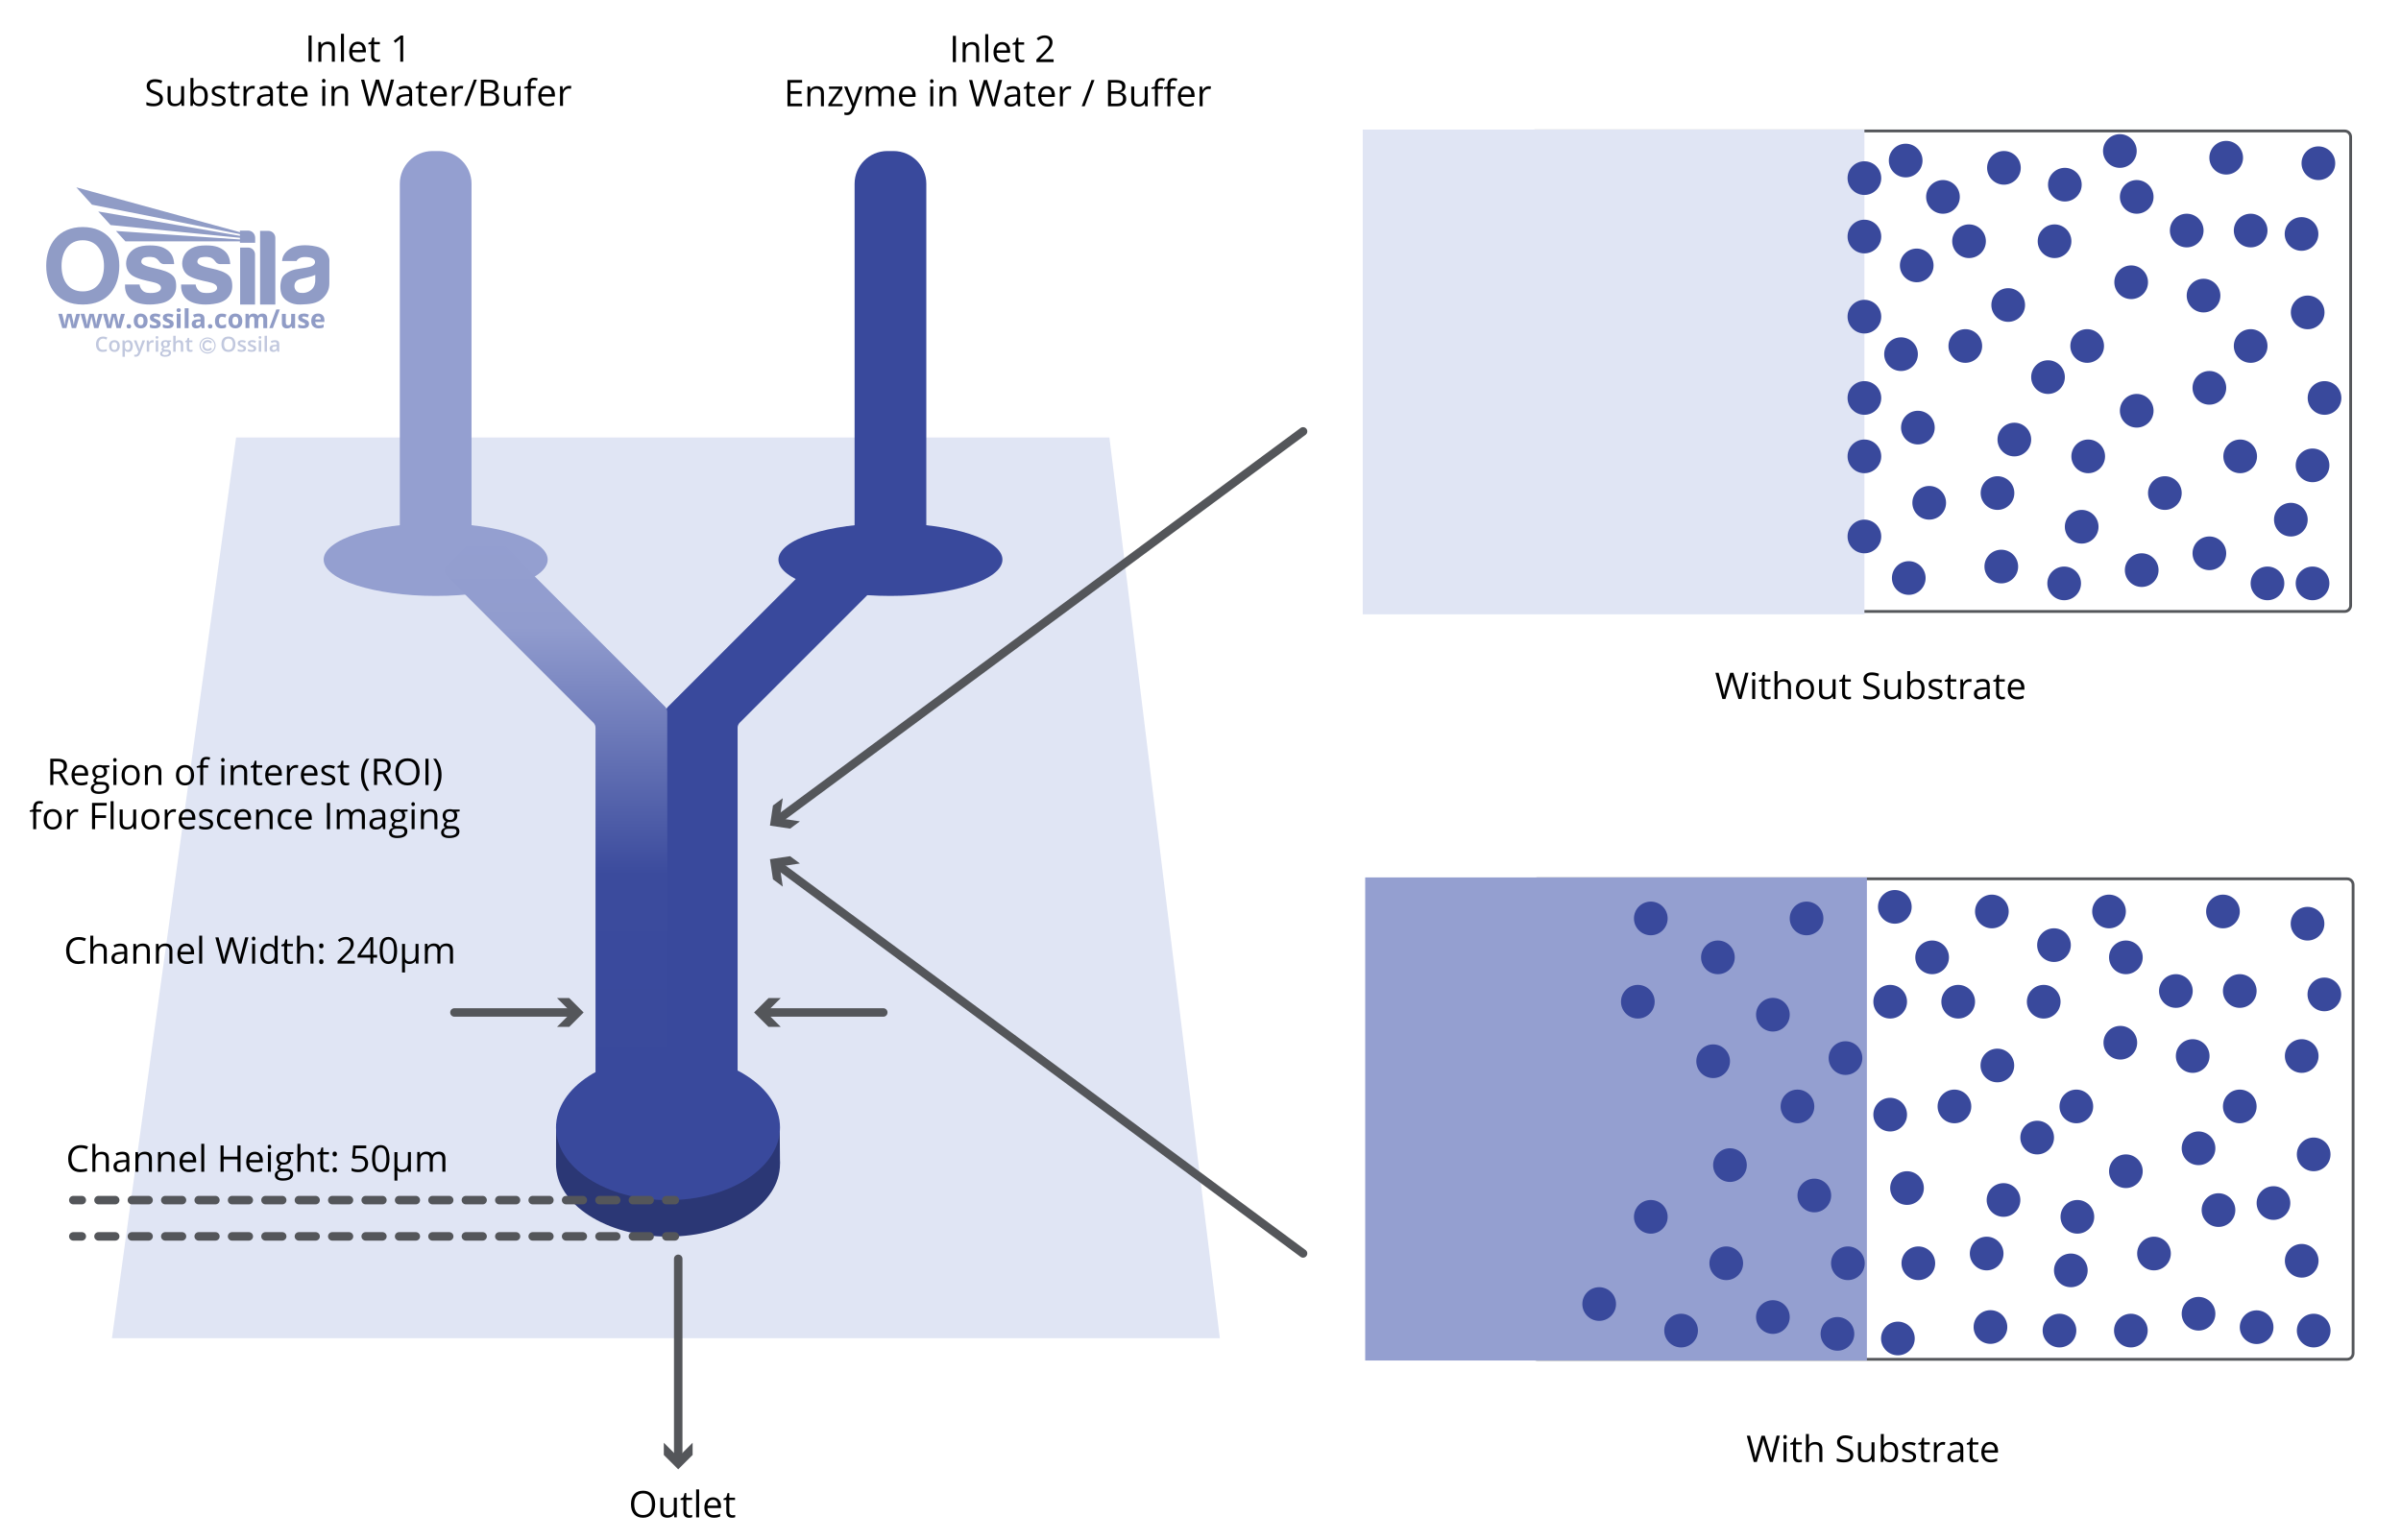 <svg viewBox="0 0 848 544" xmlns:xlink="http://www.w3.org/1999/xlink" xmlns="http://www.w3.org/2000/svg">
  <defs>
    <style>
      .cls-1 {
        fill: url(#linear-gradient);
      }

      .cls-1, .cls-2, .cls-3, .cls-4, .cls-5, .cls-6, .cls-7, .cls-8, .cls-9, .cls-10 {
        stroke-width: 0px;
      }

      .cls-2 {
        fill: #000;
      }

      .cls-11 {
        clip-path: url(#clippath-2);
      }

      .cls-3 {
        fill: #54565a;
      }

      .cls-4 {
        fill: #c1c8de;
      }

      .cls-5 {
        fill: #949fd0;
      }

      .cls-12 {
        stroke: #54565a;
        stroke-linecap: round;
        stroke-miterlimit: 10;
        stroke-width: 3px;
      }

      .cls-12, .cls-6, .cls-13 {
        fill: none;
      }

      .cls-14 {
        clip-path: url(#clippath-1);
      }

      .cls-13 {
        stroke: #c1c8de;
        stroke-width: .4px;
      }

      .cls-7 {
        fill: #2b3775;
      }

      .cls-15 {
        clip-path: url(#clippath);
      }

      .cls-8 {
        fill: #e0e5f4;
      }

      .cls-9 {
        fill: #39499c;
      }

      .cls-10 {
        fill: #909cc6;
      }
    </style>
    <clipPath id="clippath">
      <rect height="59.84" width="100" y="66.18" x="16.33" class="cls-6"></rect>
    </clipPath>
    <clipPath id="clippath-1">
      <path d="M32.48,72.31l52.26,10.41v.6l-50.05-8.61,4.36,4.8,45.69,4.5v.59c-14.65-1.01-29.14-1.99-43.79-3l3.35,3.68c13.52,0,26.92,0,40.44,0v.51h5.38v-1.79c0-1.39-1.11-2.53-2.47-2.53h-2.91v.56l-57.79-15.84,5.53,6.12Z" class="cls-6"></path>
    </clipPath>
    <clipPath id="clippath-2">
      <rect height="59.84" width="100" y="66.18" x="16.33" class="cls-6"></rect>
    </clipPath>
    <linearGradient gradientUnits="userSpaceOnUse" y2="389.84" x2="196.33" y1="187.28" x1="196.33" id="linear-gradient">
      <stop stop-color="#949fd0" offset="0"></stop>
      <stop stop-color="#919cce" offset=".17"></stop>
      <stop stop-color="#3b4b9d" offset=".6"></stop>
      <stop stop-color="#39499c" offset="1"></stop>
    </linearGradient>
  </defs>
  <g data-name="Layer 4" id="Layer_4">
    <polygon points="430.83 472.78 39.54 472.78 83.39 154.56 391.83 154.56 430.83 472.78" class="cls-8"></polygon>
    <g>
      <g class="cls-15">
        <circle r="2.65" cy="122.07" cx="73.31" class="cls-13"></circle>
        <path d="M74.19,120.33c-.27-.13-.54-.19-.83-.19-.34,0-.65.09-.95.26-.29.17-.52.4-.67.69-.16.28-.24.61-.24.97,0,.57.17,1.03.52,1.39s.79.54,1.33.54c.29,0,.55-.05.78-.15s.47-.29.73-.55l-.45-.49c-.19.2-.37.34-.53.41-.16.08-.33.11-.53.11-.23,0-.43-.05-.61-.16-.19-.11-.33-.26-.43-.45s-.15-.41-.15-.65c0-.35.11-.65.34-.89.23-.24.51-.36.84-.36.39,0,.75.18,1.06.53l.46-.47c-.19-.24-.42-.42-.69-.55" class="cls-4"></path>
        <path d="M111.34,99.15c0,.67-.19,2.26-1.42,3.25-1.23.99-2.6,1.23-3.94,1.05-1.33-.17-2.02-1.36-1.98-2.43.04-1.06.5-1.99,2.13-2.44,1.63-.44,3.51-.67,5.22-1.46v2.02ZM111.84,87.12c-3.99-.91-7.2-.39-8.8.43s-3.27,2.3-3.42,4.67h5.11s.57-1.37,2.75-1.41c2.18-.04,3.52.47,3.75,1.44.23.97-.58,1.72-1.92,2.05-1.33.33-3.46.56-4.95.87-1.49.31-4.18,1.43-4.84,3.23-.66,1.8-.68,4.24.06,5.9.74,1.66,3.19,3.39,6.44,3.29,3.25-.1,5.86-.31,7.78-2.05s2.52-3.56,2.52-5.44.02-7.6.02-8.24-.5-3.83-4.49-4.74" class="cls-10"></path>
      </g>
      <g class="cls-14">
        <rect height="19.6" width="63.17" y="66.18" x="26.95" class="cls-10"></rect>
      </g>
      <g class="cls-11">
        <path d="M94.77,81.56h-2.91v26.04h5.38v-23.57c0-1.36-1.11-2.47-2.47-2.47" class="cls-10"></path>
        <path d="M87.65,87.46h-2.84v20.14h5.26v-17.72c0-1.33-1.09-2.42-2.42-2.42" class="cls-10"></path>
        <path d="M79.76,96.56c-1.82-1.1-4.06-1.45-6.73-2.11-2.67-.66-3.31-1.34-3.32-1.98,0-.64.37-1.3,1.13-1.49.76-.19,1.99-.35,3.27-.06,1.28.29,1.94,1.53,2.26,1.84.31.31.88.54,1.27.54h3.68c-.13-2.19-.81-3.8-2.4-4.96-1.59-1.16-3.54-1.82-7.53-1.59-3.99.23-6.11,2.28-6.79,4.62-.68,2.34.04,4.74,1.92,5.96,1.88,1.22,4.99,1.84,6.89,2.24,1.9.41,3.37,1,3.27,2.26-.1,1.27-2.23,1.93-4.78,1.61-2.54-.32-2.8-2.93-2.8-2.93h-5.13c-.17,3.35,1.43,5.17,3.5,6.13,2.07.97,5.61,1.32,9.36.48,3.75-.83,5.19-3.5,5.2-5.86.02-2.36-.46-3.62-2.28-4.72" class="cls-10"></path>
        <path d="M59.95,96.56c-1.82-1.1-4.06-1.45-6.73-2.11-2.67-.66-3.31-1.34-3.32-1.98,0-.64.37-1.3,1.13-1.49.76-.19,1.99-.35,3.27-.06,1.28.29,1.94,1.53,2.26,1.84.31.31.88.54,1.27.54h3.68c-.13-2.19-.81-3.8-2.4-4.96-1.59-1.16-3.54-1.82-7.53-1.59-3.99.23-6.11,2.28-6.79,4.62-.68,2.34.04,4.74,1.92,5.96,1.88,1.22,4.99,1.84,6.89,2.24,1.9.41,3.37,1,3.27,2.26-.1,1.27-2.23,1.93-4.78,1.61-2.54-.32-2.8-2.93-2.8-2.93h-5.13c-.17,3.35,1.43,5.17,3.5,6.13s5.61,1.32,9.36.48c3.75-.83,5.19-3.5,5.2-5.86.02-2.36-.46-3.62-2.28-4.72" class="cls-10"></path>
        <path d="M29.22,102.95c-5.19,0-7.48-4.06-7.48-9.05s2.52-9.02,7.49-9.02,7.49,4.04,7.49,9.02-2.31,9.05-7.5,9.05M29.23,80.21c-8.56,0-12.91,6.12-12.91,13.67s3.94,13.71,12.89,13.71,12.93-6.16,12.93-13.71-4.35-13.67-12.91-13.67" class="cls-10"></path>
        <path d="M113.52,115.93c.27-.06.53-.15.77-.27v-1.06c-.29.14-.58.24-.85.3-.27.06-.56.09-.86.09-.39,0-.69-.11-.91-.33-.22-.22-.33-.52-.35-.92h3.25v-.67c0-.72-.2-1.28-.6-1.68-.4-.41-.95-.61-1.66-.61s-1.33.23-1.75.69c-.42.46-.63,1.11-.63,1.96s.23,1.46.69,1.9c.46.45,1.09.67,1.9.67.39,0,.73-.03,1-.09M113.02,112.05c.17.19.26.45.27.79h-1.93c.02-.34.12-.6.28-.79.17-.18.39-.28.69-.28s.52.09.69.28M109.04,113.78c-.09-.18-.22-.34-.41-.48-.18-.14-.47-.29-.87-.45-.44-.18-.73-.31-.86-.4-.13-.09-.2-.2-.2-.32,0-.22.2-.33.61-.33.23,0,.45.04.67.1.22.07.46.16.71.27l.41-.99c-.57-.26-1.16-.4-1.77-.4s-1.13.12-1.48.37c-.35.25-.52.59-.52,1.04,0,.26.04.48.12.66.08.18.21.34.4.48.18.14.47.29.85.45.27.11.49.21.65.3.16.09.28.16.34.23.07.07.1.16.1.26,0,.29-.25.43-.75.43-.24,0-.53-.04-.85-.12s-.61-.18-.86-.3v1.14c.23.1.47.17.73.22s.57.07.94.07c.72,0,1.25-.14,1.61-.41.36-.27.54-.66.54-1.18,0-.25-.04-.46-.13-.65M104.22,115.93v-5.04h-1.38v2.37c0,.6-.09,1.02-.26,1.28-.17.26-.45.39-.83.39-.28,0-.49-.09-.62-.27-.13-.18-.19-.45-.19-.82v-2.95h-1.38v3.29c0,.6.15,1.05.45,1.37.3.32.75.48,1.34.48.35,0,.65-.06.92-.19.27-.13.48-.31.63-.54h.07l.18.64h1.06ZM97.58,109.33l-2.46,6.59h1.25l2.46-6.59h-1.25ZM91.23,113.4c0-.52.08-.91.25-1.15.17-.24.42-.36.76-.36.26,0,.45.09.57.27.12.18.18.46.18.82v2.95h1.38v-3.29c0-.65-.15-1.12-.44-1.41-.29-.29-.73-.44-1.3-.44-.33,0-.63.06-.89.19-.26.13-.46.31-.6.55h-.12c-.27-.49-.78-.74-1.53-.74-.33,0-.62.07-.88.2-.26.13-.45.31-.59.54h-.08l-.19-.65h-1.05v5.04h1.37v-2.37c0-.59.08-1.02.24-1.28.16-.26.41-.39.77-.39.26,0,.45.09.57.27.12.18.18.46.18.82v2.95h1.38v-2.53ZM85.28,112.01c-.2-.39-.48-.7-.85-.91-.37-.21-.8-.32-1.28-.32-.78,0-1.38.23-1.81.69-.43.46-.65,1.1-.65,1.92,0,.53.1.99.3,1.39.2.4.48.7.85.91.37.21.8.32,1.28.32.77,0,1.38-.23,1.81-.69s.65-1.11.65-1.93c0-.53-.1-.99-.3-1.38M82.34,112.27c.16-.25.43-.37.79-.37s.64.12.8.37c.16.25.24.62.24,1.12s-.08.88-.24,1.13c-.16.25-.43.38-.79.38s-.64-.13-.8-.38c-.16-.26-.25-.63-.25-1.13s.08-.88.24-1.13M79.16,115.94c.23-.05.45-.15.67-.29v-1.18c-.23.15-.45.26-.68.33-.23.07-.47.11-.74.11-.72,0-1.07-.49-1.07-1.48s.36-1.52,1.07-1.52c.19,0,.37.03.56.08.19.06.39.13.6.21l.41-1.06c-.46-.23-.99-.34-1.57-.34-.8,0-1.41.23-1.84.68-.43.45-.64,1.11-.64,1.96,0,1.72.78,2.58,2.35,2.58.35,0,.63-.03.86-.08M73.64,115.85c.14.13.33.2.59.2s.44-.07.58-.2c.14-.14.21-.32.21-.56s-.07-.44-.21-.57c-.14-.13-.33-.2-.58-.2s-.45.06-.59.19c-.14.13-.2.32-.2.57s.07.43.21.57M70.85,114.01c0,.3-.1.55-.29.73-.19.18-.45.27-.76.27-.45,0-.67-.19-.67-.58,0-.27.1-.47.29-.6.2-.13.49-.2.89-.22l.53-.02v.41ZM72.21,115.93v-3.36c0-.6-.18-1.05-.54-1.34-.36-.29-.88-.44-1.56-.44s-1.35.15-1.93.46l.46.93c.54-.24,1.02-.37,1.42-.37.52,0,.78.26.78.77v.22l-.87.03c-.76.03-1.32.17-1.69.42-.37.25-.56.65-.56,1.18s.14.91.42,1.18c.28.28.66.41,1.14.41.39,0,.71-.06.96-.17.25-.11.48-.32.72-.61h.04l.27.69h.96ZM66.61,108.91h-1.38v7.02h1.38v-7.02ZM63.8,110.88h-1.38v5.04h1.38v-5.04ZM63.11,110.26c.25,0,.44-.06.56-.18.13-.12.19-.29.19-.5,0-.45-.25-.67-.75-.67s-.75.22-.75.67.25.68.75.68M61.22,113.78c-.09-.18-.22-.34-.41-.48-.18-.14-.47-.29-.87-.45-.44-.18-.73-.31-.86-.4-.13-.09-.2-.2-.2-.32,0-.22.2-.33.61-.33.23,0,.45.04.67.1.22.07.46.16.71.27l.42-.99c-.57-.26-1.17-.4-1.77-.4-.64,0-1.13.12-1.48.37-.35.25-.52.59-.52,1.04,0,.26.04.48.12.66.08.18.21.34.4.48.18.14.47.29.85.45.27.11.49.21.65.3.16.09.28.16.34.23.07.07.1.16.1.26,0,.29-.25.43-.75.43-.24,0-.53-.04-.85-.12-.32-.08-.61-.18-.86-.3v1.14c.23.1.47.17.73.22s.57.07.94.07c.72,0,1.25-.14,1.61-.41.36-.27.54-.66.54-1.18,0-.25-.04-.46-.13-.65M56.64,113.78c-.09-.18-.22-.34-.41-.48-.18-.14-.47-.29-.87-.45-.44-.18-.73-.31-.86-.4-.13-.09-.2-.2-.2-.32,0-.22.2-.33.61-.33.23,0,.45.04.67.1.22.07.46.16.71.27l.41-.99c-.57-.26-1.17-.4-1.77-.4-.64,0-1.13.12-1.48.37-.35.25-.52.59-.52,1.04,0,.26.04.48.12.66.08.18.22.34.4.48.18.14.47.29.86.45.27.11.49.21.65.3.16.09.28.16.34.23.07.07.1.16.1.26,0,.29-.25.43-.75.43-.24,0-.53-.04-.85-.12-.32-.08-.61-.18-.86-.3v1.14c.23.1.47.17.73.22.26.05.57.07.94.07.72,0,1.25-.14,1.61-.41.36-.27.54-.66.54-1.18,0-.25-.04-.46-.13-.65M51.82,112.01c-.2-.39-.48-.7-.85-.91-.37-.21-.8-.32-1.28-.32-.78,0-1.38.23-1.81.69-.43.46-.64,1.1-.64,1.92,0,.53.1.99.3,1.39s.48.7.85.91c.37.21.8.32,1.28.32.77,0,1.38-.23,1.81-.69.43-.46.65-1.11.65-1.93,0-.53-.1-.99-.3-1.38M48.88,112.27c.16-.25.43-.37.79-.37s.64.12.8.37c.16.25.24.62.24,1.12s-.08.88-.24,1.13c-.16.25-.42.38-.79.38s-.64-.13-.8-.38c-.16-.26-.25-.63-.25-1.13s.08-.88.24-1.13M44.92,115.85c.14.13.33.2.59.2s.44-.07.58-.2c.14-.14.21-.32.21-.56s-.07-.44-.21-.57c-.14-.13-.33-.2-.58-.2s-.46.06-.59.19c-.14.13-.2.32-.2.57s.07.43.21.57M42.65,115.93l1.45-5.04h-1.35l-.6,2.23c-.03.13-.08.39-.15.76-.07.38-.12.67-.14.89h-.03c0-.08-.01-.2-.03-.34-.02-.14-.04-.28-.07-.43s-.05-.28-.07-.41c-.03-.13-.04-.23-.06-.29l-.59-2.42h-1.52l-.62,2.42-.07.38c-.09.5-.15.86-.16,1.09h-.03c-.1-.7-.19-1.26-.28-1.66l-.58-2.23h-1.37l1.43,5.04h1.48l.92-3.99h.03l.52,2.23.39,1.76h1.5ZM34.75,115.93l1.45-5.04h-1.35l-.6,2.23c-.03.13-.08.39-.15.76-.07.38-.12.67-.14.89h-.03c0-.08-.01-.2-.03-.34-.02-.14-.04-.28-.07-.43s-.05-.28-.07-.41c-.03-.13-.04-.23-.06-.29l-.59-2.42h-1.52l-.62,2.42-.07.38c-.09.5-.15.86-.16,1.09h-.03c-.1-.7-.19-1.26-.28-1.66l-.58-2.23h-1.37l1.43,5.04h1.48l.92-3.99h.03l.52,2.23.39,1.76h1.5ZM26.85,115.93l1.45-5.04h-1.35l-.6,2.23c-.03.13-.08.39-.15.76-.07.38-.12.67-.14.89h-.03c0-.08-.01-.2-.03-.34-.02-.14-.04-.28-.07-.43-.02-.15-.05-.28-.07-.41-.03-.13-.04-.23-.06-.29l-.59-2.42h-1.52l-.62,2.42-.07.38c-.09.5-.15.86-.16,1.09h-.03c-.1-.7-.19-1.26-.28-1.66l-.58-2.23h-1.37l1.43,5.04h1.48l.92-3.99h.03l.52,2.23.39,1.76h1.5Z" class="cls-10"></path>
        <path d="M96.27,123.53c-.11-.1-.16-.24-.16-.41,0-.24.09-.43.27-.55.18-.12.47-.19.87-.2l.51-.02v.35c0,.31-.09.55-.28.72-.19.17-.43.26-.74.26-.21,0-.37-.05-.48-.15M98.62,124.25v-2.69c0-.47-.13-.82-.39-1.04s-.64-.33-1.15-.33c-.23,0-.47.03-.73.09-.26.06-.49.14-.71.26l.27.61c.17-.08.35-.15.54-.21s.38-.09.59-.09c.25,0,.43.06.55.19.12.13.18.32.18.57v.21l-.69.02c-.63.02-1.09.13-1.4.34-.3.21-.46.52-.46.93,0,.39.11.69.33.9s.53.32.92.32c.3,0,.56-.04.75-.13.19-.09.39-.25.58-.5h.03l.17.56h.61ZM94.3,118.64h-.85v5.61h.85v-5.61ZM91.47,119.55c.08.08.2.12.36.12s.27-.04.35-.12c.08-.08.12-.2.12-.34,0-.15-.04-.27-.12-.35-.08-.08-.2-.12-.35-.12s-.27.04-.36.12c-.08.08-.12.2-.12.35s.04.26.12.34M92.24,120.26h-.85v3.99h.85v-3.99ZM90.37,122.62c-.07-.14-.18-.26-.33-.37-.15-.11-.39-.22-.72-.35-.39-.15-.65-.27-.76-.36-.12-.09-.18-.19-.18-.32,0-.25.22-.38.67-.38.29,0,.66.09,1.09.27l.27-.64c-.42-.19-.86-.29-1.33-.29s-.85.09-1.12.28c-.28.19-.41.45-.41.8,0,.28.08.52.24.69.16.18.47.36.93.53.24.09.42.17.55.25.13.07.23.14.29.21.06.07.09.15.09.25,0,.32-.26.47-.78.47-.4,0-.84-.11-1.31-.32v.73c.32.16.75.24,1.28.24s.94-.1,1.22-.31c.28-.21.43-.51.43-.9,0-.19-.04-.36-.11-.5M86.77,122.62c-.07-.14-.18-.26-.33-.37-.15-.11-.39-.22-.72-.35-.39-.15-.65-.27-.76-.36-.12-.09-.18-.19-.18-.32,0-.25.22-.38.67-.38.29,0,.66.09,1.09.27l.27-.64c-.42-.19-.86-.29-1.33-.29s-.85.09-1.12.28c-.27.19-.41.45-.41.8,0,.28.08.52.24.69.16.18.47.36.93.53.24.09.42.17.55.25.13.07.23.14.29.21.06.07.09.15.09.25,0,.32-.26.47-.78.47-.4,0-.84-.11-1.31-.32v.73c.32.16.75.24,1.28.24s.94-.1,1.22-.31c.28-.21.43-.51.43-.9,0-.19-.04-.36-.11-.5M79.52,120.14c.26-.33.65-.5,1.17-.5s.9.17,1.16.5c.26.33.39.83.39,1.47s-.13,1.15-.39,1.48c-.26.33-.65.5-1.16.5s-.9-.17-1.16-.5c-.26-.34-.39-.83-.39-1.48s.13-1.14.4-1.47M82.51,119.61c-.43-.47-1.03-.71-1.82-.71s-1.41.23-1.84.7c-.43.47-.64,1.14-.64,2.01s.21,1.54.64,2.01c.43.47,1.04.71,1.83.71s1.4-.24,1.82-.72c.43-.48.64-1.14.64-2s-.21-1.53-.64-2M66.96,123.49c-.1-.1-.15-.25-.15-.45v-2.14h1.14v-.64h-1.14v-.89h-.52l-.29.84-.58.31v.38h.54v2.15c0,.85.4,1.27,1.21,1.27.16,0,.31-.01.46-.04.15-.03.27-.06.36-.1v-.64c-.21.07-.41.1-.62.1-.17,0-.3-.05-.4-.15M64.7,121.65c0-.97-.48-1.46-1.45-1.46-.27,0-.51.05-.72.16-.21.11-.37.26-.48.45h-.05c.03-.26.04-.5.04-.73v-1.43h-.85v5.61h.85v-1.98c0-.5.08-.86.25-1.07s.43-.32.79-.32c.27,0,.47.08.59.23.12.15.19.38.19.69v2.45h.85v-2.6ZM57.87,120.94c.13-.14.31-.21.56-.21s.43.07.55.21c.12.14.18.34.18.6,0,.52-.25.79-.74.79-.24,0-.42-.07-.55-.2-.13-.13-.19-.33-.19-.58,0-.27.06-.47.19-.61M57.53,124.41c.14-.11.34-.17.58-.17h.64c.34,0,.57.04.69.11.12.07.19.2.19.37,0,.22-.11.39-.34.53-.23.13-.57.2-1.03.2-.3,0-.53-.05-.69-.15-.17-.1-.25-.24-.25-.42,0-.19.07-.35.21-.46M59.07,120.26c-.06-.02-.16-.03-.28-.05-.12-.02-.24-.02-.35-.02-.51,0-.89.12-1.17.36-.27.24-.41.57-.41,1.01,0,.27.06.5.19.71.13.2.3.35.5.43-.17.1-.29.2-.37.31-.08.1-.13.23-.13.38,0,.12.04.23.11.34.07.11.17.18.28.23-.28.06-.5.18-.65.35-.16.17-.23.37-.23.62,0,.36.14.63.43.82.29.19.7.29,1.24.29.7,0,1.24-.12,1.62-.37s.56-.59.56-1.05c0-.35-.11-.62-.34-.81-.23-.19-.56-.28-1-.28h-.7c-.23,0-.39-.02-.47-.07-.09-.05-.13-.11-.13-.21,0-.15.09-.28.27-.4.1.02.22.03.35.03.5,0,.89-.12,1.17-.35.28-.24.43-.56.43-.97,0-.14-.02-.27-.06-.39-.04-.12-.09-.23-.16-.31l.68-.13v-.46h-1.38ZM55.09,119.55c.08.08.2.12.36.12s.26-.04.35-.12c.08-.08.13-.2.13-.34,0-.15-.04-.27-.13-.35-.08-.08-.2-.12-.35-.12s-.27.04-.36.12c-.08.08-.12.2-.12.35s.04.26.12.34M55.87,120.26h-.85v3.99h.85v-3.99ZM53.17,120.4c-.21.14-.39.33-.52.57h-.04l-.11-.7h-.66v3.99h.85v-2.09c0-.35.11-.64.32-.86.21-.22.49-.33.83-.33.13,0,.25.01.37.04l.08-.79c-.11-.02-.25-.04-.42-.04-.25,0-.47.07-.69.21M48.87,124.25l-.15.38c-.17.47-.45.71-.86.71-.16,0-.31-.01-.44-.04v.67c.18.04.36.06.55.06.72,0,1.24-.42,1.55-1.25l1.71-4.52h-.92c-.55,1.6-.86,2.5-.92,2.69-.06.19-.1.35-.12.48h-.03c-.04-.28-.12-.59-.25-.91l-.81-2.26h-.92l1.6,3.99ZM45.78,121.23c.16.23.24.57.24,1.02s-.08.79-.24,1.03-.39.36-.68.36c-.35,0-.6-.11-.75-.33-.15-.22-.23-.57-.23-1.06v-.13c0-.43.08-.75.23-.95.16-.2.4-.3.74-.3.31,0,.54.11.69.34M46.46,123.78c.28-.37.42-.87.42-1.53s-.14-1.16-.42-1.52c-.28-.36-.67-.54-1.16-.54-.53,0-.93.2-1.19.61h-.04c-.06-.28-.1-.46-.12-.53h-.69v5.77h.85v-1.63c0-.07-.02-.28-.05-.61h.05c.28.36.67.55,1.18.55s.89-.18,1.17-.55M39.63,121.24c.16-.24.42-.35.77-.35.68,0,1.02.46,1.02,1.37s-.34,1.38-1.01,1.38-1.02-.46-1.02-1.38c0-.44.08-.78.24-1.01M41.79,120.75c-.34-.37-.79-.56-1.37-.56s-1.07.18-1.4.54c-.33.36-.5.87-.5,1.52,0,.42.08.78.23,1.1.15.32.37.56.66.73.29.17.62.25.99.25.6,0,1.06-.18,1.4-.55s.5-.87.5-1.53-.17-1.13-.51-1.5M37.03,119.74c.2.06.39.14.56.22l.31-.72c-.46-.23-.96-.34-1.49-.34s-.96.11-1.34.33c-.38.22-.67.53-.87.95-.2.41-.3.89-.3,1.44,0,.87.21,1.54.62,2.01.41.47,1.01.7,1.78.7.52,0,.99-.08,1.41-.24v-.74c-.23.07-.44.13-.65.17-.21.04-.43.07-.65.07-.52,0-.91-.17-1.19-.5-.27-.33-.41-.82-.41-1.47s.14-1.1.43-1.45c.28-.35.67-.53,1.17-.53.22,0,.43.03.63.1" class="cls-4"></path>
      </g>
    </g>
  </g>
  <g data-name="Layer 3" id="Layer_3">
    <ellipse ry="25.67" rx="39.56" cy="411.22" cx="235.93" class="cls-7"></ellipse>
    <polygon points="196.38 410.54 196.41 397.19 275.4 399.95 275.48 410.98 265.3 416.65 196.38 410.54" class="cls-7"></polygon>
    <ellipse ry="25.67" rx="39.56" cy="398.33" cx="235.93" class="cls-9"></ellipse>
    <path d="M313.38,53.36h2.22c6.38,0,11.56,5.18,11.56,11.56v141.78h-25.33V64.92c0-6.38,5.18-11.56,11.56-11.56Z" class="cls-9"></path>
    <path d="M152.76,53.36h2.22c6.38,0,11.56,5.18,11.56,11.56v141.78h-25.33V64.92c0-6.38,5.18-11.56,11.56-11.56Z" class="cls-5"></path>
    <ellipse ry="12.83" rx="39.56" cy="197.71" cx="314.49" class="cls-9"></ellipse>
    <ellipse ry="12.83" rx="39.56" cy="197.71" cx="153.87" class="cls-5"></ellipse>
    <path d="M313.1,199.95l-11.94-11.94c-.98-.98-2.57-.98-3.55,0l-61.69,61.69c-.47.47-.74,1.11-.74,1.78v135.85c0,1.39,1.12,2.51,2.51,2.51h20.31c1.39,0,2.51-1.12,2.51-2.51v-130.21c0-.67.26-1.3.74-1.78l51.85-51.85c.98-.98.98-2.57,0-3.55Z" class="cls-9"></path>
    <path d="M157.74,199.95l11.94-11.94c.98-.98,2.57-.98,3.55,0l61.69,61.69c.47.47.74,1.11.74,1.78v135.85c0,1.39-1.12,2.51-2.51,2.51h-20.31c-1.39,0-2.51-1.12-2.51-2.51v-130.21c0-.67-.26-1.3-.74-1.78l-51.85-51.85c-.98-.98-.98-2.57,0-3.55Z" class="cls-1"></path>
  </g>
  <g data-name="Layer 2" id="Layer_2">
    <g>
      <path d="M231.39,531.43c0,1.48-.38,2.65-1.13,3.5-.75.85-1.79,1.28-3.13,1.28s-2.42-.42-3.16-1.25c-.74-.84-1.11-2.02-1.11-3.54s.37-2.68,1.12-3.51c.74-.83,1.8-1.25,3.17-1.25s2.37.42,3.12,1.27c.75.85,1.12,2.01,1.12,3.5ZM224,531.43c0,1.26.27,2.21.8,2.86.54.65,1.31.97,2.33.97s1.8-.32,2.33-.97.79-1.6.79-2.86-.26-2.2-.78-2.84c-.52-.65-1.3-.97-2.32-.97s-1.81.32-2.35.97c-.54.65-.8,1.59-.8,2.83Z" class="cls-2"></path>
      <path d="M234.29,529.12v4.51c0,.57.13.99.39,1.27s.66.42,1.21.42c.73,0,1.26-.2,1.6-.6.34-.4.5-1.05.5-1.95v-3.66h1.05v6.96h-.87l-.15-.93h-.06c-.22.34-.52.61-.9.79-.38.18-.82.27-1.31.27-.85,0-1.48-.2-1.9-.6-.42-.4-.63-1.04-.63-1.93v-4.55h1.07Z" class="cls-2"></path>
      <path d="M243.53,535.34c.19,0,.37-.01.54-.04s.31-.06.41-.08v.81c-.11.05-.28.1-.5.14-.22.04-.42.05-.6.05-1.35,0-2.02-.71-2.02-2.13v-4.14h-1v-.51l1-.44.44-1.49h.61v1.61h2.02v.82h-2.02v4.09c0,.42.1.74.3.96s.47.34.82.34Z" class="cls-2"></path>
      <path d="M246.92,536.08h-1.05v-9.88h1.05v9.88Z" class="cls-2"></path>
      <path d="M252.1,536.21c-1.03,0-1.84-.31-2.43-.94-.59-.63-.89-1.5-.89-2.61s.28-2.01.83-2.67c.55-.66,1.29-.99,2.22-.99.87,0,1.56.29,2.07.86s.76,1.33.76,2.27v.67h-4.79c.02.82.23,1.44.62,1.86.39.42.94.63,1.65.63.75,0,1.49-.16,2.22-.47v.94c-.37.16-.72.28-1.06.35-.33.07-.73.1-1.2.1ZM251.81,529.88c-.56,0-1,.18-1.34.54-.33.36-.53.87-.59,1.51h3.64c0-.67-.15-1.17-.44-1.53s-.72-.53-1.27-.53Z" class="cls-2"></path>
      <path d="M258.7,535.34c.19,0,.37-.01.54-.04s.31-.06.41-.08v.81c-.11.05-.28.1-.5.14-.22.04-.42.05-.6.05-1.35,0-2.02-.71-2.02-2.13v-4.14h-1v-.51l1-.44.44-1.49h.61v1.61h2.02v.82h-2.02v4.09c0,.42.1.74.3.96s.47.34.82.34Z" class="cls-2"></path>
    </g>
    <g>
      <path d="M28.55,405.53c-1.02,0-1.82.34-2.42,1.02-.59.68-.89,1.61-.89,2.79s.28,2.15.85,2.82c.57.66,1.38.99,2.43.99.65,0,1.39-.12,2.22-.35v.95c-.64.24-1.44.36-2.38.36-1.37,0-2.42-.42-3.16-1.24-.74-.83-1.11-2.01-1.11-3.54,0-.96.18-1.79.54-2.51.36-.72.87-1.27,1.55-1.66.67-.39,1.47-.58,2.38-.58.97,0,1.82.18,2.55.53l-.46.93c-.7-.33-1.4-.5-2.11-.5Z" class="cls-2"></path>
      <path d="M37.38,413.98v-4.5c0-.57-.13-.99-.39-1.27s-.66-.42-1.21-.42c-.73,0-1.27.2-1.6.6-.34.4-.5,1.05-.5,1.96v3.64h-1.05v-9.88h1.05v2.99c0,.36-.02.66-.05.89h.06c.21-.33.5-.6.89-.79.38-.19.82-.29,1.31-.29.85,0,1.49.2,1.91.61.42.4.64,1.05.64,1.93v4.54h-1.05Z" class="cls-2"></path>
      <path d="M44.88,413.98l-.21-.99h-.05c-.35.44-.69.73-1.04.89-.35.15-.78.23-1.29.23-.69,0-1.23-.18-1.62-.53-.39-.36-.59-.86-.59-1.52,0-1.4,1.12-2.14,3.37-2.21l1.18-.04v-.43c0-.55-.12-.95-.35-1.21-.24-.26-.61-.39-1.13-.39-.58,0-1.24.18-1.97.53l-.32-.81c.34-.19.72-.33,1.13-.44.41-.11.82-.16,1.23-.16.83,0,1.44.18,1.84.55.4.37.6.96.6,1.77v4.75h-.78ZM42.5,413.24c.66,0,1.17-.18,1.55-.54.38-.36.56-.86.56-1.51v-.63l-1.05.04c-.84.03-1.44.16-1.81.39-.37.23-.56.59-.56,1.08,0,.38.12.67.35.87.23.2.55.3.97.3Z" class="cls-2"></path>
      <path d="M52.59,413.98v-4.5c0-.57-.13-.99-.39-1.27s-.66-.42-1.21-.42c-.73,0-1.26.2-1.6.59s-.51,1.04-.51,1.95v3.65h-1.05v-6.96h.86l.17.95h.05c.22-.34.52-.61.91-.8s.82-.28,1.3-.28c.84,0,1.47.2,1.89.61s.63,1.05.63,1.94v4.54h-1.05Z" class="cls-2"></path>
      <path d="M60.57,413.98v-4.5c0-.57-.13-.99-.39-1.27s-.66-.42-1.21-.42c-.73,0-1.26.2-1.6.59s-.51,1.04-.51,1.95v3.65h-1.05v-6.96h.86l.17.95h.05c.22-.34.52-.61.91-.8s.82-.28,1.3-.28c.84,0,1.47.2,1.89.61s.63,1.05.63,1.94v4.54h-1.05Z" class="cls-2"></path>
      <path d="M66.73,414.11c-1.03,0-1.84-.31-2.43-.94-.59-.63-.89-1.5-.89-2.61s.28-2.01.83-2.67c.55-.66,1.29-.99,2.22-.99.87,0,1.56.29,2.07.86s.76,1.33.76,2.27v.67h-4.79c.02.82.23,1.44.62,1.86.39.42.94.63,1.65.63.75,0,1.49-.16,2.22-.47v.94c-.37.16-.72.28-1.06.35-.33.07-.73.1-1.2.1ZM66.44,407.78c-.56,0-1,.18-1.34.54-.33.36-.53.87-.59,1.51h3.64c0-.67-.15-1.17-.44-1.53s-.72-.53-1.27-.53Z" class="cls-2"></path>
      <path d="M72.13,413.98h-1.05v-9.88h1.05v9.88Z" class="cls-2"></path>
      <path d="M84.95,413.98h-1.08v-4.37h-4.89v4.37h-1.08v-9.28h1.08v3.95h4.89v-3.95h1.08v9.28Z" class="cls-2"></path>
      <path d="M90.28,414.11c-1.03,0-1.84-.31-2.43-.94-.59-.63-.89-1.5-.89-2.61s.28-2.01.83-2.67c.55-.66,1.29-.99,2.22-.99.87,0,1.56.29,2.07.86s.76,1.33.76,2.27v.67h-4.79c.02.82.23,1.44.62,1.86.39.42.94.63,1.65.63.75,0,1.49-.16,2.22-.47v.94c-.37.16-.72.28-1.06.35-.33.07-.73.1-1.2.1ZM89.99,407.78c-.56,0-1,.18-1.34.54-.33.36-.53.87-.59,1.51h3.64c0-.67-.15-1.17-.44-1.53s-.72-.53-1.27-.53Z" class="cls-2"></path>
      <path d="M94.54,405.14c0-.24.06-.42.18-.53s.27-.17.44-.17.32.06.44.17.18.29.18.53-.06.41-.18.53-.27.17-.44.17c-.18,0-.33-.06-.44-.17s-.18-.29-.18-.53ZM95.68,413.98h-1.05v-6.96h1.05v6.96Z" class="cls-2"></path>
      <path d="M103.61,407.03v.67l-1.29.15c.12.15.22.34.32.58s.14.51.14.81c0,.68-.23,1.22-.7,1.63s-1.1.61-1.92.61c-.21,0-.4-.02-.58-.05-.45.24-.67.54-.67.9,0,.19.08.33.23.42s.43.14.81.14h1.23c.75,0,1.33.16,1.74.48.4.32.61.78.61,1.38,0,.77-.31,1.36-.93,1.76s-1.52.61-2.7.61c-.91,0-1.61-.17-2.1-.51-.49-.34-.74-.82-.74-1.43,0-.42.14-.79.41-1.1.27-.31.65-.52,1.14-.63-.18-.08-.33-.21-.45-.37-.12-.17-.18-.37-.18-.59,0-.25.07-.48.2-.67.14-.19.35-.37.64-.55-.36-.15-.65-.4-.88-.75-.23-.36-.34-.76-.34-1.22,0-.76.23-1.35.69-1.76.46-.41,1.1-.62,1.94-.62.36,0,.69.04.98.13h2.41ZM98.06,415.15c0,.38.16.66.48.86.32.19.77.29,1.36.29.88,0,1.54-.13,1.96-.4.43-.26.64-.62.64-1.08,0-.38-.12-.64-.35-.78-.23-.15-.67-.22-1.31-.22h-1.26c-.48,0-.85.11-1.12.34s-.4.56-.4.98ZM98.64,409.26c0,.49.14.85.41,1.1.27.25.66.38,1.15.38,1.03,0,1.54-.5,1.54-1.5s-.52-1.57-1.56-1.57c-.5,0-.88.13-1.14.4s-.4.66-.4,1.19Z" class="cls-2"></path>
      <path d="M109.8,413.98v-4.5c0-.57-.13-.99-.39-1.27s-.66-.42-1.21-.42c-.73,0-1.27.2-1.6.6-.34.4-.5,1.05-.5,1.96v3.64h-1.05v-9.88h1.05v2.99c0,.36-.02.66-.05.89h.06c.21-.33.5-.6.89-.79.38-.19.82-.29,1.31-.29.85,0,1.49.2,1.91.61.42.4.64,1.05.64,1.93v4.54h-1.05Z" class="cls-2"></path>
      <path d="M115.27,413.24c.19,0,.37-.01.54-.04s.31-.06.41-.08v.81c-.11.05-.28.1-.5.14-.22.04-.42.05-.6.05-1.35,0-2.02-.71-2.02-2.13v-4.14h-1v-.51l1-.44.44-1.49h.61v1.61h2.02v.82h-2.02v4.09c0,.42.1.74.3.96s.47.34.82.34Z" class="cls-2"></path>
      <path d="M117.46,407.71c0-.57.25-.86.75-.86s.78.29.78.86c0,.27-.07.49-.21.63-.14.15-.33.22-.57.22-.22,0-.39-.07-.54-.2-.14-.13-.21-.35-.21-.66ZM117.46,413.31c0-.28.06-.5.19-.64.13-.15.31-.22.56-.22s.44.07.57.22c.14.15.21.36.21.64s-.07.49-.21.63-.33.22-.57.22c-.22,0-.39-.07-.54-.2-.14-.13-.21-.35-.21-.66Z" class="cls-2"></path>
      <path d="M126.86,408.32c.98,0,1.75.24,2.31.73.56.48.84,1.15.84,1.99,0,.96-.31,1.71-.92,2.26-.61.54-1.45.82-2.53.82s-1.84-.17-2.39-.5v-1.02c.3.19.66.34,1.1.45.44.11.87.16,1.3.16.74,0,1.32-.17,1.74-.53.41-.35.62-.86.62-1.52,0-1.29-.79-1.94-2.38-1.94-.4,0-.94.06-1.61.18l-.55-.35.35-4.34h4.61v.97h-3.71l-.23,2.79c.49-.1.97-.15,1.45-.15Z" class="cls-2"></path>
      <path d="M137.55,409.33c0,1.6-.25,2.8-.76,3.59-.51.79-1.28,1.19-2.32,1.19s-1.76-.41-2.28-1.22-.78-2-.78-3.56.25-2.82.76-3.6,1.27-1.17,2.3-1.17,1.77.41,2.29,1.22c.52.82.78,2,.78,3.55ZM132.48,409.33c0,1.35.16,2.33.48,2.95.32.62.82.92,1.52.92s1.21-.31,1.53-.94c.31-.62.47-1.6.47-2.94s-.16-2.31-.47-2.93c-.32-.62-.82-.93-1.53-.93s-1.2.31-1.52.92-.48,1.59-.48,2.94Z" class="cls-2"></path>
      <path d="M140.37,411.57c0,1.11.54,1.66,1.61,1.66.72,0,1.25-.2,1.59-.6.34-.4.5-1.05.5-1.95v-3.66h1.05v6.96h-.86l-.17-.93h-.06c-.47.71-1.19,1.06-2.16,1.06-.63,0-1.14-.19-1.51-.58h-.06c.04.36.06.87.06,1.55v2.03h-1.05v-10.08h1.05v4.54Z" class="cls-2"></path>
      <path d="M156.23,413.98v-4.53c0-.55-.12-.97-.36-1.25-.24-.28-.6-.42-1.1-.42-.66,0-1.14.19-1.45.57s-.47.96-.47,1.74v3.88h-1.05v-4.53c0-.55-.12-.97-.36-1.25s-.61-.42-1.11-.42c-.66,0-1.14.2-1.45.59s-.46,1.04-.46,1.95v3.65h-1.05v-6.96h.86l.17.95h.05c.2-.34.48-.6.84-.79.36-.19.77-.29,1.22-.29,1.09,0,1.8.39,2.13,1.18h.05c.21-.36.51-.65.9-.86s.84-.32,1.35-.32c.79,0,1.38.2,1.77.61s.59,1.05.59,1.94v4.54h-1.05Z" class="cls-2"></path>
    </g>
    <g>
      <path d="M27.82,332c-1.02,0-1.82.34-2.42,1.02-.59.68-.89,1.61-.89,2.79s.28,2.15.85,2.82c.57.66,1.38.99,2.43.99.65,0,1.39-.12,2.22-.35v.95c-.64.24-1.44.36-2.38.36-1.37,0-2.42-.42-3.16-1.24-.74-.83-1.11-2.01-1.11-3.54,0-.96.18-1.79.54-2.51.36-.72.87-1.27,1.55-1.66.67-.39,1.47-.58,2.38-.58.97,0,1.82.18,2.55.53l-.46.93c-.7-.33-1.4-.5-2.11-.5Z" class="cls-2"></path>
      <path d="M36.65,340.44v-4.5c0-.57-.13-.99-.39-1.27s-.66-.42-1.21-.42c-.73,0-1.27.2-1.6.6-.34.4-.5,1.05-.5,1.96v3.64h-1.05v-9.88h1.05v2.99c0,.36-.02.66-.05.89h.06c.21-.33.5-.6.89-.79.38-.19.82-.29,1.31-.29.85,0,1.49.2,1.91.61.42.4.64,1.05.64,1.93v4.54h-1.05Z" class="cls-2"></path>
      <path d="M44.15,340.44l-.21-.99h-.05c-.35.44-.69.73-1.04.89-.35.15-.78.23-1.29.23-.69,0-1.23-.18-1.62-.53-.39-.36-.59-.86-.59-1.52,0-1.4,1.12-2.14,3.37-2.21l1.18-.04v-.43c0-.55-.12-.95-.35-1.21-.24-.26-.61-.39-1.13-.39-.58,0-1.24.18-1.97.53l-.32-.81c.34-.19.72-.33,1.13-.44.41-.11.82-.16,1.23-.16.83,0,1.44.18,1.84.55.4.37.6.96.6,1.77v4.75h-.78ZM41.76,339.7c.66,0,1.17-.18,1.55-.54.38-.36.56-.86.56-1.51v-.63l-1.05.04c-.84.03-1.44.16-1.81.39-.37.23-.56.59-.56,1.08,0,.38.12.67.35.87.23.2.55.3.97.3Z" class="cls-2"></path>
      <path d="M51.86,340.44v-4.5c0-.57-.13-.99-.39-1.27s-.66-.42-1.21-.42c-.73,0-1.26.2-1.6.59s-.51,1.04-.51,1.95v3.65h-1.05v-6.96h.86l.17.95h.05c.22-.34.52-.61.91-.8s.82-.28,1.3-.28c.84,0,1.47.2,1.89.61s.63,1.05.63,1.94v4.54h-1.05Z" class="cls-2"></path>
      <path d="M59.84,340.44v-4.5c0-.57-.13-.99-.39-1.27s-.66-.42-1.21-.42c-.73,0-1.26.2-1.6.59s-.51,1.04-.51,1.95v3.65h-1.05v-6.96h.86l.17.95h.05c.22-.34.52-.61.91-.8s.82-.28,1.3-.28c.84,0,1.47.2,1.89.61s.63,1.05.63,1.94v4.54h-1.05Z" class="cls-2"></path>
      <path d="M65.99,340.57c-1.03,0-1.84-.31-2.43-.94-.59-.63-.89-1.5-.89-2.61s.28-2.01.83-2.67c.55-.66,1.29-.99,2.22-.99.87,0,1.56.29,2.07.86s.76,1.33.76,2.27v.67h-4.79c.02.82.23,1.44.62,1.86.39.42.94.63,1.65.63.75,0,1.49-.16,2.22-.47v.94c-.37.16-.72.28-1.06.35-.33.07-.73.1-1.2.1ZM65.71,334.24c-.56,0-1,.18-1.34.54-.33.36-.53.87-.59,1.51h3.64c0-.67-.15-1.17-.44-1.53s-.72-.53-1.27-.53Z" class="cls-2"></path>
      <path d="M71.4,340.44h-1.05v-9.88h1.05v9.88Z" class="cls-2"></path>
      <path d="M85.27,340.44h-1.07l-1.87-6.21c-.09-.27-.19-.62-.3-1.04-.11-.42-.17-.67-.17-.75-.09.56-.24,1.17-.44,1.83l-1.82,6.18h-1.07l-2.47-9.28h1.14l1.47,5.73c.2.8.35,1.53.44,2.18.11-.77.28-1.53.51-2.27l1.66-5.64h1.14l1.75,5.69c.2.66.37,1.4.51,2.22.08-.6.23-1.33.46-2.2l1.46-5.72h1.14l-2.48,9.28Z" class="cls-2"></path>
      <path d="M88.96,331.6c0-.24.06-.42.18-.53s.27-.17.44-.17.32.06.44.17.18.29.18.53-.06.41-.18.53-.27.17-.44.17c-.18,0-.33-.06-.44-.17s-.18-.29-.18-.53ZM90.1,340.44h-1.05v-6.96h1.05v6.96Z" class="cls-2"></path>
      <path d="M97.07,339.51h-.06c-.49.71-1.21,1.06-2.18,1.06-.91,0-1.62-.31-2.12-.93-.51-.62-.76-1.51-.76-2.65s.25-2.04.76-2.67,1.21-.95,2.12-.95,1.67.34,2.17,1.03h.08l-.04-.5-.03-.49v-2.83h1.05v9.88h-.86l-.14-.93ZM94.96,339.69c.72,0,1.24-.2,1.56-.59.32-.39.49-1.02.49-1.89v-.22c0-.99-.16-1.69-.49-2.11-.33-.42-.85-.63-1.57-.63-.62,0-1.09.24-1.42.72-.33.48-.49,1.16-.49,2.03s.16,1.56.49,2.01.8.68,1.43.68Z" class="cls-2"></path>
      <path d="M102.55,339.7c.19,0,.37-.01.54-.04s.31-.06.41-.08v.81c-.11.05-.28.1-.5.14-.22.04-.42.05-.6.05-1.35,0-2.02-.71-2.02-2.13v-4.14h-1v-.51l1-.44.44-1.49h.61v1.61h2.02v.82h-2.02v4.09c0,.42.1.74.3.96s.47.34.82.34Z" class="cls-2"></path>
      <path d="M109.65,340.44v-4.5c0-.57-.13-.99-.39-1.27s-.66-.42-1.21-.42c-.73,0-1.27.2-1.6.6-.34.4-.5,1.05-.5,1.96v3.64h-1.05v-9.88h1.05v2.99c0,.36-.02.66-.05.89h.06c.21-.33.5-.6.89-.79.38-.19.82-.29,1.31-.29.85,0,1.49.2,1.91.61.42.4.64,1.05.64,1.93v4.54h-1.05Z" class="cls-2"></path>
      <path d="M112.72,334.17c0-.57.25-.86.75-.86s.78.29.78.86c0,.27-.07.49-.21.63-.14.15-.33.22-.57.22-.22,0-.39-.07-.54-.2-.14-.13-.21-.35-.21-.66ZM112.72,339.77c0-.28.06-.5.19-.64.13-.15.31-.22.56-.22s.44.07.57.22c.14.15.21.36.21.64s-.07.49-.21.63-.33.22-.57.22c-.22,0-.39-.07-.54-.2-.14-.13-.21-.35-.21-.66Z" class="cls-2"></path>
      <path d="M125.32,340.44h-6.1v-.91l2.44-2.46c.75-.75,1.24-1.29,1.47-1.61.24-.32.42-.63.53-.94.12-.3.18-.63.18-.98,0-.49-.15-.89-.45-1.18s-.72-.43-1.25-.43c-.38,0-.75.06-1.09.19s-.73.36-1.15.69l-.56-.72c.85-.71,1.79-1.07,2.79-1.07.87,0,1.55.22,2.05.67s.74,1.05.74,1.8c0,.59-.17,1.17-.5,1.75-.33.58-.95,1.3-1.85,2.18l-2.03,1.99v.05h4.77v.98Z" class="cls-2"></path>
      <path d="M133.2,338.31h-1.38v2.13h-1.01v-2.13h-4.51v-.92l4.4-6.28h1.12v6.24h1.38v.96ZM130.81,337.35v-3.08c0-.61.02-1.29.06-2.05h-.05c-.2.41-.39.74-.57,1.01l-2.9,4.12h3.46Z" class="cls-2"></path>
      <path d="M140.24,335.79c0,1.6-.25,2.8-.76,3.59-.51.79-1.28,1.19-2.32,1.19s-1.76-.41-2.28-1.22c-.52-.81-.78-2-.78-3.56s.25-2.82.75-3.6c.5-.78,1.27-1.17,2.3-1.17s1.77.41,2.29,1.22.78,2,.78,3.55ZM135.17,335.79c0,1.35.16,2.33.48,2.95.32.62.82.92,1.52.92s1.21-.31,1.53-.94.47-1.6.47-2.94-.16-2.31-.47-2.93-.82-.93-1.53-.93-1.2.31-1.52.92c-.32.61-.48,1.59-.48,2.94Z" class="cls-2"></path>
      <path d="M143.06,338.03c0,1.11.54,1.66,1.61,1.66.72,0,1.25-.2,1.59-.6.34-.4.5-1.05.5-1.95v-3.66h1.05v6.96h-.86l-.17-.93h-.06c-.47.71-1.19,1.06-2.16,1.06-.63,0-1.14-.19-1.51-.58h-.06c.04.36.06.87.06,1.55v2.03h-1.05v-10.08h1.05v4.54Z" class="cls-2"></path>
      <path d="M158.92,340.44v-4.53c0-.55-.12-.97-.36-1.25-.24-.28-.6-.42-1.1-.42-.66,0-1.14.19-1.45.57s-.47.96-.47,1.74v3.88h-1.05v-4.53c0-.55-.12-.97-.36-1.25s-.61-.42-1.11-.42c-.66,0-1.14.2-1.45.59s-.46,1.04-.46,1.95v3.65h-1.05v-6.96h.86l.17.95h.05c.2-.34.48-.6.84-.79.36-.19.77-.29,1.22-.29,1.09,0,1.8.39,2.13,1.18h.05c.21-.36.51-.65.9-.86s.84-.32,1.35-.32c.79,0,1.38.2,1.77.61s.59,1.05.59,1.94v4.54h-1.05Z" class="cls-2"></path>
    </g>
    <g>
      <path d="M18.84,273.48v3.86h-1.08v-9.28h2.55c1.14,0,1.98.22,2.52.65.54.44.82,1.09.82,1.97,0,1.23-.62,2.06-1.87,2.49l2.52,4.17h-1.28l-2.25-3.86h-1.94ZM18.84,272.56h1.48c.76,0,1.32-.15,1.68-.45s.53-.76.53-1.36-.18-1.06-.54-1.33c-.36-.27-.94-.41-1.74-.41h-1.4v3.55Z" class="cls-2"></path>
      <path d="M28.58,277.47c-1.03,0-1.84-.31-2.43-.94-.59-.63-.89-1.5-.89-2.61s.28-2.01.83-2.67c.55-.66,1.29-.99,2.22-.99.87,0,1.56.29,2.07.86s.76,1.33.76,2.27v.67h-4.79c.02.82.23,1.44.62,1.86.39.42.94.63,1.65.63.75,0,1.49-.16,2.22-.47v.94c-.37.16-.72.28-1.06.35-.33.07-.73.1-1.2.1ZM28.29,271.14c-.56,0-1,.18-1.34.54-.33.36-.53.87-.59,1.51h3.64c0-.67-.15-1.17-.44-1.53s-.72-.53-1.27-.53Z" class="cls-2"></path>
      <path d="M38.63,270.39v.67l-1.29.15c.12.15.22.34.32.58s.14.51.14.81c0,.68-.23,1.22-.7,1.63s-1.1.61-1.92.61c-.21,0-.4-.02-.58-.05-.45.24-.67.54-.67.9,0,.19.08.33.23.42s.43.14.81.14h1.23c.75,0,1.33.16,1.74.48.4.32.61.78.61,1.38,0,.77-.31,1.36-.93,1.76s-1.52.61-2.7.61c-.91,0-1.61-.17-2.1-.51-.49-.34-.74-.82-.74-1.43,0-.42.14-.79.41-1.1.27-.31.65-.52,1.14-.63-.18-.08-.33-.21-.45-.37-.12-.17-.18-.37-.18-.59,0-.25.07-.48.2-.67.14-.19.35-.37.64-.55-.36-.15-.65-.4-.88-.75-.23-.36-.34-.76-.34-1.22,0-.76.23-1.35.69-1.76.46-.41,1.1-.62,1.94-.62.36,0,.69.04.98.13h2.41ZM33.08,278.51c0,.38.16.66.48.86.32.19.77.29,1.36.29.88,0,1.54-.13,1.96-.4.43-.26.64-.62.64-1.08,0-.38-.12-.64-.35-.78-.23-.15-.67-.22-1.31-.22h-1.26c-.48,0-.85.11-1.12.34s-.4.56-.4.98ZM33.65,272.62c0,.49.14.85.41,1.1.27.25.66.38,1.15.38,1.03,0,1.54-.5,1.54-1.5s-.52-1.57-1.56-1.57c-.5,0-.88.13-1.14.4s-.4.66-.4,1.19Z" class="cls-2"></path>
      <path d="M39.96,268.5c0-.24.06-.42.18-.53s.27-.17.44-.17.32.06.44.17.18.29.18.53-.06.41-.18.53-.27.17-.44.17c-.18,0-.33-.06-.44-.17s-.18-.29-.18-.53ZM41.11,277.34h-1.05v-6.96h1.05v6.96Z" class="cls-2"></path>
      <path d="M49.35,273.86c0,1.13-.29,2.02-.86,2.66s-1.36.96-2.37.96c-.62,0-1.17-.15-1.66-.44-.48-.29-.85-.71-1.12-1.26-.26-.54-.39-1.18-.39-1.92,0-1.13.28-2.02.85-2.65s1.35-.95,2.36-.95,1.75.32,2.32.97c.57.65.86,1.52.86,2.63ZM44.05,273.86c0,.89.18,1.57.53,2.03.36.46.88.7,1.57.7s1.21-.23,1.57-.69c.36-.46.54-1.14.54-2.03s-.18-1.56-.54-2.02c-.36-.46-.89-.69-1.58-.69s-1.21.23-1.56.68-.53,1.13-.53,2.03Z" class="cls-2"></path>
      <path d="M55.95,277.34v-4.5c0-.57-.13-.99-.39-1.27s-.66-.42-1.21-.42c-.73,0-1.26.2-1.6.59s-.51,1.04-.51,1.95v3.65h-1.05v-6.96h.86l.17.95h.05c.22-.34.52-.61.91-.8s.82-.28,1.3-.28c.84,0,1.47.2,1.89.61s.63,1.05.63,1.94v4.54h-1.05Z" class="cls-2"></path>
      <path d="M68.55,273.86c0,1.13-.29,2.02-.86,2.66s-1.36.96-2.37.96c-.62,0-1.17-.15-1.66-.44-.48-.29-.85-.71-1.12-1.26-.26-.54-.39-1.18-.39-1.92,0-1.13.28-2.02.85-2.65s1.35-.95,2.36-.95,1.75.32,2.32.97c.57.65.86,1.52.86,2.63ZM63.25,273.86c0,.89.18,1.57.53,2.03.36.46.88.7,1.57.7s1.21-.23,1.57-.69c.36-.46.54-1.14.54-2.03s-.18-1.56-.54-2.02c-.36-.46-.89-.69-1.58-.69s-1.21.23-1.56.68-.53,1.13-.53,2.03Z" class="cls-2"></path>
      <path d="M73.54,271.21h-1.77v6.14h-1.05v-6.14h-1.24v-.48l1.24-.38v-.39c0-1.71.75-2.56,2.24-2.56.37,0,.8.07,1.29.22l-.27.84c-.41-.13-.75-.2-1.04-.2-.4,0-.69.13-.88.4s-.29.69-.29,1.27v.45h1.77v.82Z" class="cls-2"></path>
      <path d="M78.1,268.5c0-.24.06-.42.18-.53s.27-.17.44-.17.32.06.44.17.18.29.18.53-.06.41-.18.53-.27.17-.44.17c-.18,0-.33-.06-.44-.17s-.18-.29-.18-.53ZM79.24,277.34h-1.05v-6.96h1.05v6.96Z" class="cls-2"></path>
      <path d="M86.23,277.34v-4.5c0-.57-.13-.99-.39-1.27s-.66-.42-1.21-.42c-.73,0-1.26.2-1.6.59s-.51,1.04-.51,1.95v3.65h-1.05v-6.96h.86l.17.95h.05c.22-.34.52-.61.91-.8s.82-.28,1.3-.28c.84,0,1.47.2,1.89.61s.63,1.05.63,1.94v4.54h-1.05Z" class="cls-2"></path>
      <path d="M91.7,276.6c.19,0,.37-.01.54-.04s.31-.06.41-.08v.81c-.11.05-.28.1-.5.14-.22.04-.42.05-.6.05-1.35,0-2.02-.71-2.02-2.13v-4.14h-1v-.51l1-.44.44-1.49h.61v1.61h2.02v.82h-2.02v4.09c0,.42.1.74.3.96s.47.34.82.34Z" class="cls-2"></path>
      <path d="M96.98,277.47c-1.03,0-1.84-.31-2.43-.94-.59-.63-.89-1.5-.89-2.61s.28-2.01.83-2.67c.55-.66,1.29-.99,2.22-.99.87,0,1.56.29,2.07.86s.76,1.33.76,2.27v.67h-4.79c.02.82.23,1.44.62,1.86.39.42.94.63,1.65.63.75,0,1.49-.16,2.22-.47v.94c-.37.16-.72.28-1.06.35-.33.07-.73.1-1.2.1ZM96.69,271.14c-.56,0-1,.18-1.34.54-.33.36-.53.87-.59,1.51h3.64c0-.67-.15-1.17-.44-1.53s-.72-.53-1.27-.53Z" class="cls-2"></path>
      <path d="M104.51,270.26c.31,0,.59.03.83.08l-.15.98c-.29-.06-.54-.09-.76-.09-.56,0-1.04.23-1.44.69-.4.46-.6,1.03-.6,1.71v3.73h-1.05v-6.96h.87l.12,1.29h.05c.26-.45.57-.8.93-1.05s.76-.37,1.2-.37Z" class="cls-2"></path>
      <path d="M109.58,277.47c-1.03,0-1.84-.31-2.43-.94-.59-.63-.89-1.5-.89-2.61s.28-2.01.83-2.67c.55-.66,1.29-.99,2.22-.99.87,0,1.56.29,2.07.86s.76,1.33.76,2.27v.67h-4.79c.02.82.23,1.44.62,1.86.39.42.94.63,1.65.63.75,0,1.49-.16,2.22-.47v.94c-.37.16-.72.28-1.06.35-.33.07-.73.1-1.2.1ZM109.29,271.14c-.56,0-1,.18-1.34.54-.33.36-.53.87-.59,1.51h3.64c0-.67-.15-1.17-.44-1.53s-.72-.53-1.27-.53Z" class="cls-2"></path>
      <path d="M118.42,275.45c0,.65-.24,1.15-.72,1.5-.48.35-1.16.53-2.03.53-.92,0-1.64-.15-2.16-.44v-.98c.33.17.69.3,1.08.4.38.1.75.15,1.11.15.55,0,.97-.09,1.27-.26s.44-.44.44-.8c0-.27-.12-.5-.35-.7-.24-.19-.69-.42-1.37-.68-.65-.24-1.11-.45-1.38-.63-.27-.18-.48-.38-.61-.61-.13-.23-.2-.5-.2-.82,0-.57.23-1.01.69-1.34s1.09-.49,1.9-.49c.75,0,1.48.15,2.2.46l-.37.86c-.7-.29-1.33-.43-1.9-.43-.5,0-.88.08-1.13.23s-.38.37-.38.65c0,.19.05.34.14.48.1.13.25.26.46.38s.62.29,1.22.51c.83.3,1.38.6,1.67.91.29.3.44.69.44,1.15Z" class="cls-2"></path>
      <path d="M122.38,276.6c.19,0,.37-.01.54-.04s.31-.06.41-.08v.81c-.11.05-.28.1-.5.14-.22.04-.42.05-.6.05-1.35,0-2.02-.71-2.02-2.13v-4.14h-1v-.51l1-.44.44-1.49h.61v1.61h2.02v.82h-2.02v4.09c0,.42.1.74.3.96s.47.34.82.34Z" class="cls-2"></path>
      <path d="M127.51,273.78c0-1.12.16-2.17.49-3.15.33-.98.8-1.83,1.42-2.57h1.03c-.61.82-1.07,1.71-1.37,2.69-.31.98-.46,1.98-.46,3.01s.16,2.01.47,2.98.76,1.85,1.35,2.65h-1.02c-.62-.72-1.1-1.56-1.42-2.52-.33-.96-.49-1.99-.49-3.1Z" class="cls-2"></path>
      <path d="M133.19,273.48v3.86h-1.08v-9.28h2.55c1.14,0,1.98.22,2.52.65.54.44.82,1.09.82,1.97,0,1.23-.62,2.06-1.87,2.49l2.52,4.17h-1.28l-2.25-3.86h-1.94ZM133.19,272.56h1.48c.76,0,1.32-.15,1.68-.45s.53-.76.53-1.36-.18-1.06-.54-1.33c-.36-.27-.94-.41-1.74-.41h-1.4v3.55Z" class="cls-2"></path>
      <path d="M148.2,272.69c0,1.48-.38,2.65-1.13,3.5-.75.85-1.79,1.28-3.13,1.28s-2.42-.42-3.16-1.25c-.74-.84-1.11-2.02-1.11-3.54s.37-2.68,1.12-3.51c.74-.83,1.8-1.25,3.17-1.25s2.37.42,3.12,1.27c.75.85,1.12,2.01,1.12,3.5ZM140.8,272.69c0,1.26.27,2.21.8,2.86.54.65,1.31.97,2.33.97s1.8-.32,2.33-.97.79-1.6.79-2.86-.26-2.2-.78-2.84c-.52-.65-1.3-.97-2.32-.97s-1.81.32-2.35.97c-.54.65-.8,1.59-.8,2.83Z" class="cls-2"></path>
      <path d="M150.27,277.34v-9.28h1.08v9.28h-1.08Z" class="cls-2"></path>
      <path d="M155.94,273.78c0,1.11-.16,2.15-.49,3.11-.33.96-.8,1.8-1.42,2.51h-1.02c.59-.8,1.04-1.68,1.35-2.65.31-.97.47-1.96.47-2.98s-.15-2.04-.46-3.01c-.31-.98-.77-1.88-1.37-2.69h1.03c.62.74,1.1,1.6,1.42,2.58s.49,2.03.49,3.14Z" class="cls-2"></path>
      <path d="M14.55,286.81h-1.77v6.14h-1.05v-6.14h-1.24v-.48l1.24-.38v-.39c0-1.71.75-2.56,2.24-2.56.37,0,.8.07,1.29.22l-.27.84c-.41-.13-.75-.2-1.04-.2-.4,0-.69.13-.88.4s-.29.69-.29,1.27v.45h1.77v.82Z" class="cls-2"></path>
      <path d="M21.83,289.46c0,1.13-.29,2.02-.86,2.66s-1.36.96-2.37.96c-.62,0-1.17-.15-1.66-.44-.48-.29-.85-.71-1.12-1.26-.26-.54-.39-1.18-.39-1.92,0-1.13.28-2.02.85-2.65s1.35-.95,2.36-.95,1.75.32,2.32.97c.57.65.86,1.52.86,2.63ZM16.53,289.46c0,.89.18,1.57.53,2.03.36.46.88.7,1.57.7s1.21-.23,1.57-.69c.36-.46.54-1.14.54-2.03s-.18-1.56-.54-2.02c-.36-.46-.89-.69-1.58-.69s-1.21.23-1.56.68-.53,1.13-.53,2.03Z" class="cls-2"></path>
      <path d="M26.85,285.86c.31,0,.59.03.83.08l-.15.98c-.29-.06-.54-.09-.76-.09-.56,0-1.04.23-1.44.69-.4.46-.6,1.03-.6,1.71v3.73h-1.05v-6.96h.87l.12,1.29h.05c.26-.45.57-.8.93-1.05s.76-.37,1.2-.37Z" class="cls-2"></path>
      <path d="M33.59,292.94h-1.08v-9.28h5.17v.96h-4.09v3.4h3.85v.96h-3.85v3.97Z" class="cls-2"></path>
      <path d="M40.12,292.94h-1.05v-9.88h1.05v9.88Z" class="cls-2"></path>
      <path d="M43.34,285.99v4.51c0,.57.13.99.39,1.27s.66.42,1.21.42c.73,0,1.26-.2,1.6-.6.34-.4.5-1.05.5-1.95v-3.66h1.05v6.96h-.87l-.15-.93h-.06c-.22.34-.52.61-.9.79-.38.18-.82.27-1.31.27-.85,0-1.48-.2-1.9-.6-.42-.4-.63-1.04-.63-1.93v-4.55h1.07Z" class="cls-2"></path>
      <path d="M56.34,289.46c0,1.13-.29,2.02-.86,2.66s-1.36.96-2.37.96c-.62,0-1.17-.15-1.66-.44-.48-.29-.85-.71-1.12-1.26-.26-.54-.39-1.18-.39-1.92,0-1.13.28-2.02.85-2.65s1.35-.95,2.36-.95,1.75.32,2.32.97c.57.65.86,1.52.86,2.63ZM51.04,289.46c0,.89.18,1.57.53,2.03.36.46.88.7,1.57.7s1.21-.23,1.57-.69c.36-.46.54-1.14.54-2.03s-.18-1.56-.54-2.02c-.36-.46-.89-.69-1.58-.69s-1.21.23-1.56.68-.53,1.13-.53,2.03Z" class="cls-2"></path>
      <path d="M61.36,285.86c.31,0,.59.03.83.08l-.15.98c-.29-.06-.54-.09-.76-.09-.56,0-1.04.23-1.44.69-.4.46-.6,1.03-.6,1.71v3.73h-1.05v-6.96h.87l.12,1.29h.05c.26-.45.57-.8.93-1.05s.76-.37,1.2-.37Z" class="cls-2"></path>
      <path d="M66.43,293.07c-1.03,0-1.84-.31-2.43-.94-.59-.63-.89-1.5-.89-2.61s.28-2.01.83-2.67c.55-.66,1.29-.99,2.22-.99.87,0,1.56.29,2.07.86s.76,1.33.76,2.27v.67h-4.79c.02.82.23,1.44.62,1.86.39.42.94.63,1.65.63.75,0,1.49-.16,2.22-.47v.94c-.37.16-.72.28-1.06.35-.33.07-.73.1-1.2.1ZM66.15,286.74c-.56,0-1,.18-1.34.54-.33.36-.53.87-.59,1.51h3.64c0-.67-.15-1.17-.44-1.53s-.72-.53-1.27-.53Z" class="cls-2"></path>
      <path d="M75.27,291.05c0,.65-.24,1.15-.72,1.5-.48.35-1.16.53-2.03.53-.92,0-1.64-.15-2.16-.44v-.98c.33.17.69.3,1.08.4.38.1.75.15,1.11.15.55,0,.97-.09,1.27-.26s.44-.44.44-.8c0-.27-.12-.5-.35-.7-.24-.19-.69-.42-1.37-.68-.65-.24-1.11-.45-1.38-.63-.27-.18-.48-.38-.61-.61-.13-.23-.2-.5-.2-.82,0-.57.23-1.01.69-1.34s1.09-.49,1.9-.49c.75,0,1.48.15,2.2.46l-.37.86c-.7-.29-1.33-.43-1.9-.43-.5,0-.88.08-1.13.23s-.38.37-.38.65c0,.19.05.34.14.48.1.13.25.26.46.38s.62.29,1.22.51c.83.3,1.38.6,1.67.91.29.3.44.69.44,1.15Z" class="cls-2"></path>
      <path d="M79.77,293.07c-1.01,0-1.79-.31-2.34-.93-.55-.62-.83-1.5-.83-2.63s.28-2.06.84-2.7c.56-.63,1.36-.95,2.4-.95.33,0,.67.04,1,.11.33.07.6.16.79.25l-.32.9c-.23-.09-.49-.17-.76-.23s-.52-.09-.73-.09c-1.41,0-2.12.9-2.12,2.7,0,.86.17,1.51.52,1.97.35.46.86.69,1.53.69.58,0,1.17-.12,1.78-.38v.93c-.47.24-1.05.36-1.76.36Z" class="cls-2"></path>
      <path d="M86.12,293.07c-1.03,0-1.84-.31-2.43-.94-.59-.63-.89-1.5-.89-2.61s.28-2.01.83-2.67c.55-.66,1.29-.99,2.22-.99.87,0,1.56.29,2.07.86s.76,1.33.76,2.27v.67h-4.79c.02.82.23,1.44.62,1.86.39.42.94.63,1.65.63.75,0,1.49-.16,2.22-.47v.94c-.37.16-.72.28-1.06.35-.33.07-.73.1-1.2.1ZM85.83,286.74c-.56,0-1,.18-1.34.54-.33.36-.53.87-.59,1.51h3.64c0-.67-.15-1.17-.44-1.53s-.72-.53-1.27-.53Z" class="cls-2"></path>
      <path d="M95.23,292.94v-4.5c0-.57-.13-.99-.39-1.27s-.66-.42-1.21-.42c-.73,0-1.26.2-1.6.59s-.51,1.04-.51,1.95v3.65h-1.05v-6.96h.86l.17.95h.05c.22-.34.52-.61.91-.8s.82-.28,1.3-.28c.84,0,1.47.2,1.89.61s.63,1.05.63,1.94v4.54h-1.05Z" class="cls-2"></path>
      <path d="M101.23,293.07c-1.01,0-1.79-.31-2.34-.93-.55-.62-.83-1.5-.83-2.63s.28-2.06.84-2.7c.56-.63,1.36-.95,2.4-.95.33,0,.67.04,1,.11.33.07.6.16.79.25l-.32.9c-.23-.09-.49-.17-.76-.23s-.52-.09-.73-.09c-1.41,0-2.12.9-2.12,2.7,0,.86.17,1.51.52,1.97.35.46.86.69,1.53.69.58,0,1.17-.12,1.78-.38v.93c-.47.24-1.05.36-1.76.36Z" class="cls-2"></path>
      <path d="M107.58,293.07c-1.03,0-1.84-.31-2.43-.94-.59-.63-.89-1.5-.89-2.61s.28-2.01.83-2.67c.55-.66,1.29-.99,2.22-.99.87,0,1.56.29,2.07.86s.76,1.33.76,2.27v.67h-4.79c.02.82.23,1.44.62,1.86.39.42.94.63,1.65.63.75,0,1.49-.16,2.22-.47v.94c-.37.16-.72.28-1.06.35-.33.07-.73.1-1.2.1ZM107.29,286.74c-.56,0-1,.18-1.34.54-.33.36-.53.87-.59,1.51h3.64c0-.67-.15-1.17-.44-1.53s-.72-.53-1.27-.53Z" class="cls-2"></path>
      <path d="M115.47,292.94v-9.28h1.08v9.28h-1.08Z" class="cls-2"></path>
      <path d="M127.8,292.94v-4.53c0-.55-.12-.97-.36-1.25s-.6-.42-1.1-.42c-.66,0-1.14.19-1.45.57s-.47.96-.47,1.74v3.88h-1.05v-4.53c0-.55-.12-.97-.36-1.25s-.61-.42-1.11-.42c-.66,0-1.14.2-1.45.59-.31.4-.46,1.04-.46,1.95v3.65h-1.05v-6.96h.86l.17.95h.05c.2-.34.48-.6.84-.79.36-.19.77-.29,1.22-.29,1.09,0,1.8.39,2.13,1.18h.05c.21-.36.51-.65.9-.86s.84-.32,1.35-.32c.79,0,1.38.2,1.77.61.39.4.59,1.05.59,1.94v4.54h-1.05Z" class="cls-2"></path>
      <path d="M135.3,292.94l-.21-.99h-.05c-.35.44-.69.73-1.04.89-.35.15-.78.23-1.29.23-.69,0-1.23-.18-1.62-.53-.39-.36-.59-.86-.59-1.52,0-1.4,1.12-2.14,3.37-2.21l1.18-.04v-.43c0-.55-.12-.95-.35-1.21-.24-.26-.61-.39-1.13-.39-.58,0-1.24.18-1.97.53l-.32-.81c.34-.19.72-.33,1.13-.44.41-.11.82-.16,1.23-.16.83,0,1.44.18,1.84.55.4.37.6.96.6,1.77v4.75h-.78ZM132.92,292.2c.66,0,1.17-.18,1.55-.54.38-.36.56-.86.56-1.51v-.63l-1.05.04c-.84.03-1.44.16-1.81.39-.37.23-.56.59-.56,1.08,0,.38.12.67.35.87.23.2.55.3.97.3Z" class="cls-2"></path>
      <path d="M143.95,285.99v.67l-1.29.15c.12.15.22.34.32.58s.14.51.14.81c0,.68-.23,1.22-.7,1.63s-1.1.61-1.92.61c-.21,0-.4-.02-.58-.05-.45.24-.67.54-.67.9,0,.19.08.33.23.42s.43.14.81.14h1.23c.75,0,1.33.16,1.74.48.4.32.61.78.61,1.38,0,.77-.31,1.36-.93,1.76s-1.52.61-2.7.61c-.91,0-1.61-.17-2.1-.51-.49-.34-.74-.82-.74-1.43,0-.42.14-.79.41-1.1.27-.31.65-.52,1.14-.63-.18-.08-.33-.21-.45-.37-.12-.17-.18-.37-.18-.59,0-.25.07-.48.2-.67.14-.19.35-.37.64-.55-.36-.15-.65-.4-.88-.75-.23-.36-.34-.76-.34-1.22,0-.76.23-1.35.69-1.76.46-.41,1.1-.62,1.94-.62.36,0,.69.04.98.13h2.41ZM138.4,294.11c0,.38.16.66.48.86.32.19.77.29,1.36.29.88,0,1.54-.13,1.96-.4.43-.26.64-.62.64-1.08,0-.38-.12-.64-.35-.78-.23-.15-.67-.22-1.31-.22h-1.26c-.48,0-.85.11-1.12.34s-.4.56-.4.98ZM138.97,288.22c0,.49.14.85.41,1.1.27.25.66.38,1.15.38,1.03,0,1.54-.5,1.54-1.5s-.52-1.57-1.56-1.57c-.5,0-.88.13-1.14.4s-.4.66-.4,1.19Z" class="cls-2"></path>
      <path d="M145.29,284.1c0-.24.06-.42.18-.53s.27-.17.44-.17.32.06.44.17.18.29.18.53-.06.41-.18.53-.27.17-.44.17c-.18,0-.33-.06-.44-.17s-.18-.29-.18-.53ZM146.43,292.94h-1.05v-6.96h1.05v6.96Z" class="cls-2"></path>
      <path d="M153.43,292.94v-4.5c0-.57-.13-.99-.39-1.27s-.66-.42-1.21-.42c-.73,0-1.26.2-1.6.59s-.51,1.04-.51,1.95v3.65h-1.05v-6.96h.86l.17.95h.05c.22-.34.52-.61.91-.8s.82-.28,1.3-.28c.84,0,1.47.2,1.89.61s.63,1.05.63,1.94v4.54h-1.05Z" class="cls-2"></path>
      <path d="M162.34,285.99v.67l-1.29.15c.12.15.22.34.32.58s.14.51.14.81c0,.68-.23,1.22-.7,1.63s-1.1.61-1.92.61c-.21,0-.4-.02-.58-.05-.45.24-.67.54-.67.9,0,.19.08.33.23.42s.43.14.81.14h1.23c.75,0,1.33.16,1.74.48.4.32.61.78.61,1.38,0,.77-.31,1.36-.93,1.76s-1.52.61-2.7.61c-.91,0-1.61-.17-2.1-.51-.49-.34-.74-.82-.74-1.43,0-.42.14-.79.41-1.1.27-.31.65-.52,1.14-.63-.18-.08-.33-.21-.45-.37-.12-.17-.18-.37-.18-.59,0-.25.07-.48.2-.67.14-.19.35-.37.64-.55-.36-.15-.65-.4-.88-.75-.23-.36-.34-.76-.34-1.22,0-.76.23-1.35.69-1.76.46-.41,1.1-.62,1.94-.62.36,0,.69.04.98.13h2.41ZM156.79,294.11c0,.38.16.66.48.86.32.19.77.29,1.36.29.88,0,1.54-.13,1.96-.4.43-.26.64-.62.64-1.08,0-.38-.12-.64-.35-.78-.23-.15-.67-.22-1.31-.22h-1.26c-.48,0-.85.11-1.12.34s-.4.56-.4.98ZM157.36,288.22c0,.49.14.85.41,1.1.27.25.66.38,1.15.38,1.03,0,1.54-.5,1.54-1.5s-.52-1.57-1.56-1.57c-.5,0-.88.13-1.14.4s-.4.66-.4,1.19Z" class="cls-2"></path>
    </g>
    <g>
      <path d="M108.98,21.81v-9.28h1.08v9.28h-1.08Z" class="cls-2"></path>
      <path d="M117.21,21.81v-4.5c0-.57-.13-.99-.39-1.27s-.66-.42-1.21-.42c-.73,0-1.26.2-1.6.59s-.51,1.04-.51,1.95v3.65h-1.05v-6.96h.86l.17.95h.05c.22-.34.52-.61.91-.8.39-.19.82-.28,1.3-.28.84,0,1.47.2,1.89.61.42.4.63,1.05.63,1.94v4.54h-1.05Z" class="cls-2"></path>
      <path d="M121.48,21.81h-1.05v-9.88h1.05v9.88Z" class="cls-2"></path>
      <path d="M126.66,21.93c-1.03,0-1.84-.31-2.43-.94-.59-.63-.89-1.5-.89-2.61s.28-2.01.83-2.67c.55-.66,1.29-.99,2.22-.99.87,0,1.56.29,2.07.86.51.57.76,1.33.76,2.27v.67h-4.79c.02.82.23,1.44.62,1.86.39.42.94.63,1.65.63.75,0,1.49-.16,2.22-.47v.94c-.37.16-.72.28-1.06.35-.33.07-.73.1-1.2.1ZM126.37,15.6c-.56,0-1,.18-1.34.55-.33.36-.53.87-.59,1.51h3.64c0-.66-.15-1.17-.44-1.53-.3-.35-.72-.53-1.27-.53Z" class="cls-2"></path>
      <path d="M133.26,21.06c.19,0,.37-.01.54-.04.17-.03.31-.06.41-.09v.81c-.11.06-.28.1-.5.14-.22.04-.42.05-.6.05-1.35,0-2.02-.71-2.02-2.13v-4.14h-1v-.51l1-.44.44-1.49h.61v1.61h2.02v.82h-2.02v4.09c0,.42.1.74.3.96s.47.34.82.34Z" class="cls-2"></path>
      <path d="M142.4,21.81h-1.03v-6.61c0-.55.02-1.07.05-1.56-.09.09-.19.18-.3.28s-.61.51-1.51,1.24l-.56-.72,2.46-1.9h.89v9.28Z" class="cls-2"></path>
      <path d="M57.54,34.94c0,.82-.3,1.45-.89,1.91s-1.4.69-2.41.69c-1.1,0-1.95-.14-2.54-.43v-1.04c.38.16.8.29,1.24.38s.89.14,1.33.14c.72,0,1.26-.14,1.62-.41.36-.27.55-.65.55-1.14,0-.32-.06-.58-.19-.79-.13-.21-.35-.39-.65-.57-.3-.17-.76-.37-1.38-.59-.86-.31-1.48-.67-1.85-1.1-.37-.42-.56-.98-.56-1.66,0-.72.27-1.28.81-1.71s1.25-.63,2.13-.63,1.77.17,2.55.51l-.34.94c-.77-.32-1.51-.48-2.23-.48-.57,0-1.02.12-1.34.37s-.48.59-.48,1.02c0,.32.06.58.18.79.12.21.32.39.6.57.28.17.71.36,1.29.57.97.35,1.64.72,2.01,1.12.37.4.55.91.55,1.55Z" class="cls-2"></path>
      <path d="M60.27,30.45v4.51c0,.57.13.99.39,1.27s.66.42,1.21.42c.73,0,1.26-.2,1.6-.6.34-.4.5-1.05.5-1.95v-3.66h1.05v6.96h-.87l-.15-.93h-.06c-.22.34-.52.6-.9.79-.38.18-.82.27-1.31.27-.85,0-1.48-.2-1.9-.6-.42-.4-.63-1.05-.63-1.93v-4.55h1.07Z" class="cls-2"></path>
      <path d="M70.5,30.34c.91,0,1.62.31,2.13.94.51.62.76,1.51.76,2.65s-.25,2.03-.77,2.66c-.51.63-1.22.95-2.12.95-.45,0-.87-.08-1.24-.25-.37-.17-.69-.42-.94-.77h-.08l-.22.9h-.76v-9.88h1.05v2.4c0,.54-.02,1.02-.05,1.45h.05c.49-.69,1.22-1.04,2.18-1.04ZM70.34,31.22c-.72,0-1.24.21-1.56.62-.32.41-.48,1.11-.48,2.09s.16,1.68.49,2.1c.33.42.85.63,1.57.63.65,0,1.13-.24,1.45-.71.32-.47.48-1.15.48-2.03s-.16-1.58-.48-2.02-.81-.67-1.47-.67Z" class="cls-2"></path>
      <path d="M79.71,35.51c0,.65-.24,1.15-.72,1.5s-1.16.53-2.03.53c-.92,0-1.64-.15-2.16-.44v-.98c.33.17.69.3,1.08.4.38.1.75.15,1.11.15.55,0,.97-.09,1.27-.26.3-.18.44-.44.44-.8,0-.27-.12-.5-.35-.69-.24-.19-.69-.42-1.37-.68-.65-.24-1.11-.45-1.38-.63-.27-.18-.48-.38-.61-.61-.13-.23-.2-.5-.2-.82,0-.57.23-1.01.69-1.34.46-.33,1.09-.49,1.9-.49.75,0,1.48.15,2.2.46l-.37.86c-.7-.29-1.33-.43-1.9-.43-.5,0-.88.08-1.13.23s-.38.37-.38.65c0,.19.05.34.14.48.1.13.25.26.46.37s.62.29,1.22.51c.83.3,1.38.6,1.67.91.29.3.44.69.44,1.15Z" class="cls-2"></path>
      <path d="M83.67,36.66c.19,0,.37-.01.54-.04.17-.03.31-.06.41-.09v.81c-.11.06-.28.1-.5.14-.22.04-.42.05-.6.05-1.35,0-2.02-.71-2.02-2.13v-4.14h-1v-.51l1-.44.44-1.49h.61v1.61h2.02v.82h-2.02v4.09c0,.42.1.74.3.96s.47.34.82.34Z" class="cls-2"></path>
      <path d="M89.19,30.32c.31,0,.59.03.83.08l-.15.98c-.29-.06-.54-.1-.76-.1-.56,0-1.04.23-1.44.69-.4.46-.6,1.03-.6,1.71v3.73h-1.05v-6.96h.87l.12,1.29h.05c.26-.45.57-.8.93-1.05s.76-.37,1.2-.37Z" class="cls-2"></path>
      <path d="M95.6,37.41l-.21-.99h-.05c-.35.44-.69.73-1.04.89-.35.15-.78.23-1.29.23-.69,0-1.23-.18-1.62-.53-.39-.36-.59-.86-.59-1.52,0-1.4,1.12-2.14,3.37-2.21l1.18-.04v-.43c0-.55-.12-.95-.35-1.21-.24-.26-.61-.39-1.13-.39-.58,0-1.24.18-1.97.53l-.32-.81c.34-.19.72-.33,1.13-.44.41-.11.82-.16,1.23-.16.83,0,1.44.18,1.84.55.4.37.6.96.6,1.77v4.75h-.78ZM93.22,36.66c.66,0,1.17-.18,1.55-.54.38-.36.56-.86.56-1.51v-.63l-1.05.04c-.84.03-1.44.16-1.81.39-.37.23-.56.59-.56,1.08,0,.38.12.67.35.87.23.2.55.3.97.3Z" class="cls-2"></path>
      <path d="M100.8,36.66c.19,0,.37-.01.54-.04.17-.03.31-.06.41-.09v.81c-.11.06-.28.1-.5.14-.22.04-.42.05-.6.05-1.35,0-2.02-.71-2.02-2.13v-4.14h-1v-.51l1-.44.44-1.49h.61v1.61h2.02v.82h-2.02v4.09c0,.42.1.74.3.96s.47.34.82.34Z" class="cls-2"></path>
      <path d="M106.08,37.53c-1.03,0-1.84-.31-2.43-.94-.59-.63-.89-1.5-.89-2.61s.28-2.01.83-2.67c.55-.66,1.29-.99,2.22-.99.87,0,1.56.29,2.07.86.51.57.76,1.33.76,2.27v.67h-4.79c.02.82.23,1.44.62,1.86.39.42.94.63,1.65.63.75,0,1.49-.16,2.22-.47v.94c-.37.16-.72.28-1.06.35-.33.07-.73.1-1.2.1ZM105.79,31.21c-.56,0-1,.18-1.34.55-.33.36-.53.87-.59,1.51h3.64c0-.66-.15-1.17-.44-1.53-.3-.35-.72-.53-1.27-.53Z" class="cls-2"></path>
      <path d="M113.72,28.56c0-.24.06-.42.18-.53.12-.11.27-.17.44-.17s.32.06.44.17.18.29.18.53-.06.41-.18.53c-.12.12-.27.17-.44.17-.18,0-.33-.06-.44-.17-.12-.12-.18-.29-.18-.53ZM114.87,37.41h-1.05v-6.96h1.05v6.96Z" class="cls-2"></path>
      <path d="M121.86,37.41v-4.5c0-.57-.13-.99-.39-1.27s-.66-.42-1.21-.42c-.73,0-1.26.2-1.6.59s-.51,1.04-.51,1.95v3.65h-1.05v-6.96h.86l.17.95h.05c.22-.34.52-.61.91-.8.39-.19.82-.28,1.3-.28.84,0,1.47.2,1.89.61.42.4.63,1.05.63,1.94v4.54h-1.05Z" class="cls-2"></path>
      <path d="M136.71,37.41h-1.07l-1.87-6.21c-.09-.27-.19-.62-.3-1.04s-.17-.67-.17-.76c-.09.56-.24,1.17-.44,1.83l-1.82,6.18h-1.07l-2.47-9.28h1.14l1.47,5.73c.2.8.35,1.53.44,2.18.11-.77.28-1.53.51-2.27l1.66-5.64h1.14l1.75,5.69c.2.66.37,1.4.51,2.22.08-.6.23-1.33.46-2.2l1.46-5.72h1.14l-2.48,9.28Z" class="cls-2"></path>
      <path d="M144.77,37.41l-.21-.99h-.05c-.35.44-.69.73-1.04.89-.35.15-.78.23-1.29.23-.69,0-1.23-.18-1.62-.53-.39-.36-.59-.86-.59-1.52,0-1.4,1.12-2.14,3.37-2.21l1.18-.04v-.43c0-.55-.12-.95-.35-1.21-.24-.26-.61-.39-1.13-.39-.58,0-1.24.18-1.97.53l-.32-.81c.34-.19.72-.33,1.13-.44.41-.11.82-.16,1.23-.16.83,0,1.44.18,1.84.55.4.37.6.96.6,1.77v4.75h-.78ZM142.39,36.66c.66,0,1.17-.18,1.55-.54.38-.36.56-.86.56-1.51v-.63l-1.05.04c-.84.03-1.44.16-1.81.39-.37.23-.56.59-.56,1.08,0,.38.12.67.35.87.23.2.55.3.97.3Z" class="cls-2"></path>
      <path d="M149.97,36.66c.19,0,.37-.01.54-.04.17-.03.31-.06.41-.09v.81c-.11.06-.28.1-.5.14-.22.04-.42.05-.6.05-1.35,0-2.02-.71-2.02-2.13v-4.14h-1v-.51l1-.44.44-1.49h.61v1.61h2.02v.82h-2.02v4.09c0,.42.1.74.3.96s.47.34.82.34Z" class="cls-2"></path>
      <path d="M155.25,37.53c-1.03,0-1.84-.31-2.43-.94-.59-.63-.89-1.5-.89-2.61s.28-2.01.83-2.67c.55-.66,1.29-.99,2.22-.99.87,0,1.56.29,2.07.86.51.57.76,1.33.76,2.27v.67h-4.79c.02.82.23,1.44.62,1.86.39.42.94.63,1.65.63.75,0,1.49-.16,2.22-.47v.94c-.37.16-.72.28-1.06.35-.33.07-.73.1-1.2.1ZM154.96,31.21c-.56,0-1,.18-1.34.55-.33.36-.53.87-.59,1.51h3.64c0-.66-.15-1.17-.44-1.53-.3-.35-.72-.53-1.27-.53Z" class="cls-2"></path>
      <path d="M162.78,30.32c.31,0,.59.03.83.08l-.15.98c-.29-.06-.54-.1-.76-.1-.56,0-1.04.23-1.44.69-.4.46-.6,1.03-.6,1.71v3.73h-1.05v-6.96h.87l.12,1.29h.05c.26-.45.57-.8.93-1.05s.76-.37,1.2-.37Z" class="cls-2"></path>
      <path d="M168.43,28.13l-3.46,9.28h-1.05l3.46-9.28h1.05Z" class="cls-2"></path>
      <path d="M169.84,28.13h2.62c1.23,0,2.12.18,2.67.55s.83.95.83,1.75c0,.55-.15,1-.46,1.36-.31.36-.75.59-1.34.7v.06c1.41.24,2.11.98,2.11,2.22,0,.83-.28,1.48-.84,1.94-.56.47-1.34.7-2.35.7h-3.24v-9.28ZM170.92,32.1h1.78c.76,0,1.31-.12,1.64-.36.33-.24.5-.64.5-1.21,0-.52-.19-.9-.56-1.13-.37-.23-.96-.35-1.78-.35h-1.59v3.04ZM170.92,33.01v3.47h1.94c.75,0,1.31-.15,1.69-.44.38-.29.57-.74.57-1.36,0-.58-.19-1-.58-1.27-.39-.27-.98-.41-1.77-.41h-1.85Z" class="cls-2"></path>
      <path d="M179.1,30.45v4.51c0,.57.13.99.39,1.27s.66.42,1.21.42c.73,0,1.26-.2,1.6-.6.34-.4.5-1.05.5-1.95v-3.66h1.05v6.96h-.87l-.15-.93h-.06c-.22.34-.52.6-.9.79-.38.18-.82.27-1.31.27-.85,0-1.48-.2-1.9-.6-.42-.4-.63-1.05-.63-1.93v-4.55h1.07Z" class="cls-2"></path>
      <path d="M189.22,31.27h-1.77v6.14h-1.05v-6.14h-1.24v-.48l1.24-.38v-.39c0-1.71.75-2.56,2.24-2.56.37,0,.8.07,1.29.22l-.27.84c-.41-.13-.75-.2-1.04-.2-.4,0-.69.13-.88.4-.19.26-.29.69-.29,1.27v.45h1.77v.82Z" class="cls-2"></path>
      <path d="M193.43,37.53c-1.03,0-1.84-.31-2.43-.94-.59-.63-.89-1.5-.89-2.61s.28-2.01.83-2.67c.55-.66,1.29-.99,2.22-.99.87,0,1.56.29,2.07.86.51.57.76,1.33.76,2.27v.67h-4.79c.02.82.23,1.44.62,1.86.39.42.94.63,1.65.63.75,0,1.49-.16,2.22-.47v.94c-.37.16-.72.28-1.06.35-.33.07-.73.1-1.2.1ZM193.15,31.21c-.56,0-1,.18-1.34.55-.33.36-.53.87-.59,1.51h3.64c0-.66-.15-1.17-.44-1.53-.3-.35-.72-.53-1.27-.53Z" class="cls-2"></path>
      <path d="M200.96,30.32c.31,0,.59.03.83.08l-.15.98c-.29-.06-.54-.1-.76-.1-.56,0-1.04.23-1.44.69-.4.46-.6,1.03-.6,1.71v3.73h-1.05v-6.96h.87l.12,1.29h.05c.26-.45.57-.8.93-1.05s.76-.37,1.2-.37Z" class="cls-2"></path>
    </g>
    <g>
      <path d="M336.53,21.94v-9.28h1.08v9.28h-1.08Z" class="cls-2"></path>
      <path d="M344.76,21.94v-4.5c0-.57-.13-.99-.39-1.27s-.66-.42-1.21-.42c-.73,0-1.26.2-1.6.59s-.51,1.04-.51,1.95v3.65h-1.05v-6.96h.86l.17.95h.05c.22-.34.52-.61.91-.8.39-.19.82-.28,1.3-.28.84,0,1.47.2,1.89.61.42.4.63,1.05.63,1.94v4.54h-1.05Z" class="cls-2"></path>
      <path d="M349.03,21.94h-1.05v-9.88h1.05v9.88Z" class="cls-2"></path>
      <path d="M354.21,22.06c-1.03,0-1.84-.31-2.43-.94-.59-.63-.89-1.5-.89-2.61s.28-2.01.83-2.67c.55-.66,1.29-.99,2.22-.99.87,0,1.56.29,2.07.86.51.57.76,1.33.76,2.27v.67h-4.79c.02.82.23,1.44.62,1.86.39.42.94.63,1.65.63.75,0,1.49-.16,2.22-.47v.94c-.37.16-.72.28-1.06.35-.33.07-.73.1-1.2.1ZM353.92,15.74c-.56,0-1,.18-1.34.55-.33.36-.53.87-.59,1.51h3.64c0-.66-.15-1.17-.44-1.53-.3-.35-.72-.53-1.27-.53Z" class="cls-2"></path>
      <path d="M360.81,21.19c.19,0,.37-.01.54-.04.17-.03.31-.06.41-.09v.81c-.11.06-.28.1-.5.14-.22.04-.42.05-.6.05-1.35,0-2.02-.71-2.02-2.13v-4.14h-1v-.51l1-.44.44-1.49h.61v1.61h2.02v.82h-2.02v4.09c0,.42.1.74.3.96s.47.34.82.34Z" class="cls-2"></path>
      <path d="M372.14,21.94h-6.1v-.91l2.44-2.46c.74-.75,1.24-1.29,1.47-1.61s.41-.63.53-.94.18-.63.18-.98c0-.5-.15-.89-.45-1.18-.3-.29-.72-.44-1.25-.44-.39,0-.75.06-1.1.19-.34.13-.73.36-1.15.69l-.56-.72c.85-.71,1.79-1.07,2.79-1.07.87,0,1.56.22,2.05.67.5.45.74,1.05.74,1.8,0,.59-.17,1.17-.5,1.75s-.95,1.3-1.85,2.18l-2.03,1.99v.05h4.77v.98Z" class="cls-2"></path>
      <path d="M283.29,37.54h-5.17v-9.28h5.17v.96h-4.09v2.99h3.85v.95h-3.85v3.42h4.09v.96Z" class="cls-2"></path>
      <path d="M289.94,37.54v-4.5c0-.57-.13-.99-.39-1.27s-.66-.42-1.21-.42c-.73,0-1.26.2-1.6.59s-.51,1.04-.51,1.95v3.65h-1.05v-6.96h.86l.17.95h.05c.22-.34.52-.61.91-.8.39-.19.82-.28,1.3-.28.84,0,1.47.2,1.89.61.42.4.63,1.05.63,1.94v4.54h-1.05Z" class="cls-2"></path>
      <path d="M297.61,37.54h-5.05v-.72l3.8-5.42h-3.56v-.82h4.72v.82l-3.75,5.32h3.84v.82Z" class="cls-2"></path>
      <path d="M298.14,30.58h1.13l1.52,3.97c.33.91.54,1.56.62,1.96h.05c.06-.22.17-.58.35-1.11.18-.52.75-2.13,1.72-4.82h1.13l-2.99,7.92c-.3.78-.64,1.34-1.04,1.67-.4.33-.88.49-1.46.49-.32,0-.64-.04-.95-.11v-.84c.23.05.49.08.78.08.72,0,1.24-.41,1.55-1.22l.39-.99-2.81-7Z" class="cls-2"></path>
      <path d="M314.66,37.54v-4.53c0-.55-.12-.97-.36-1.25-.24-.28-.6-.42-1.1-.42-.66,0-1.14.19-1.45.56s-.47.96-.47,1.74v3.88h-1.05v-4.53c0-.55-.12-.97-.36-1.25-.24-.28-.61-.42-1.11-.42-.66,0-1.14.2-1.45.59-.31.4-.46,1.04-.46,1.95v3.65h-1.05v-6.96h.86l.17.95h.05c.2-.34.48-.6.84-.79.36-.19.77-.29,1.22-.29,1.09,0,1.8.39,2.13,1.18h.05c.21-.36.51-.65.9-.86s.84-.32,1.35-.32c.79,0,1.38.2,1.77.61.39.4.59,1.05.59,1.94v4.54h-1.05Z" class="cls-2"></path>
      <path d="M320.83,37.66c-1.03,0-1.84-.31-2.43-.94-.59-.63-.89-1.5-.89-2.61s.28-2.01.83-2.67c.55-.66,1.29-.99,2.22-.99.87,0,1.56.29,2.07.86.51.57.76,1.33.76,2.27v.67h-4.79c.02.82.23,1.44.62,1.86.39.42.94.63,1.65.63.75,0,1.49-.16,2.22-.47v.94c-.37.16-.72.28-1.06.35-.33.07-.73.1-1.2.1ZM320.54,31.34c-.56,0-1,.18-1.34.55-.33.36-.53.87-.59,1.51h3.64c0-.66-.15-1.17-.44-1.53-.3-.35-.72-.53-1.27-.53Z" class="cls-2"></path>
      <path d="M328.47,28.69c0-.24.06-.42.18-.53.12-.11.27-.17.44-.17s.32.06.44.17.18.29.18.53-.06.41-.18.53c-.12.12-.27.17-.44.17-.18,0-.33-.06-.44-.17-.12-.12-.18-.29-.18-.53ZM329.61,37.54h-1.05v-6.96h1.05v6.96Z" class="cls-2"></path>
      <path d="M336.61,37.54v-4.5c0-.57-.13-.99-.39-1.27s-.66-.42-1.21-.42c-.73,0-1.26.2-1.6.59s-.51,1.04-.51,1.95v3.65h-1.05v-6.96h.86l.17.95h.05c.22-.34.52-.61.91-.8.39-.19.82-.28,1.3-.28.84,0,1.47.2,1.89.61.42.4.63,1.05.63,1.94v4.54h-1.05Z" class="cls-2"></path>
      <path d="M351.46,37.54h-1.07l-1.87-6.21c-.09-.27-.19-.62-.3-1.04s-.17-.67-.17-.76c-.09.56-.24,1.17-.44,1.83l-1.82,6.18h-1.07l-2.47-9.28h1.14l1.47,5.73c.2.8.35,1.53.44,2.18.11-.77.28-1.53.51-2.27l1.66-5.64h1.14l1.75,5.69c.2.66.37,1.4.51,2.22.08-.6.23-1.33.46-2.2l1.46-5.72h1.14l-2.48,9.28Z" class="cls-2"></path>
      <path d="M359.52,37.54l-.21-.99h-.05c-.35.44-.69.73-1.04.89-.35.15-.78.23-1.29.23-.69,0-1.23-.18-1.62-.53-.39-.36-.59-.86-.59-1.52,0-1.4,1.12-2.14,3.37-2.21l1.18-.04v-.43c0-.55-.12-.95-.35-1.21-.24-.26-.61-.39-1.13-.39-.58,0-1.24.18-1.97.53l-.32-.81c.34-.19.72-.33,1.13-.44.41-.11.82-.16,1.23-.16.83,0,1.44.18,1.84.55.4.37.6.96.6,1.77v4.75h-.78ZM357.13,36.79c.66,0,1.17-.18,1.55-.54.38-.36.56-.86.56-1.51v-.63l-1.05.04c-.84.03-1.44.16-1.81.39-.37.23-.56.59-.56,1.08,0,.38.12.67.35.87.23.2.55.3.97.3Z" class="cls-2"></path>
      <path d="M364.71,36.79c.19,0,.37-.01.54-.04.17-.03.31-.06.41-.09v.81c-.11.06-.28.1-.5.14-.22.04-.42.05-.6.05-1.35,0-2.02-.71-2.02-2.13v-4.14h-1v-.51l1-.44.44-1.49h.61v1.61h2.02v.82h-2.02v4.09c0,.42.1.74.3.96s.47.34.82.34Z" class="cls-2"></path>
      <path d="M370,37.66c-1.03,0-1.84-.31-2.43-.94-.59-.63-.89-1.5-.89-2.61s.28-2.01.83-2.67c.55-.66,1.29-.99,2.22-.99.87,0,1.56.29,2.07.86.51.57.76,1.33.76,2.27v.67h-4.79c.02.82.23,1.44.62,1.86.39.42.94.63,1.65.63.75,0,1.49-.16,2.22-.47v.94c-.37.16-.72.28-1.06.35-.33.07-.73.1-1.2.1ZM369.71,31.34c-.56,0-1,.18-1.34.55-.33.36-.53.87-.59,1.51h3.64c0-.66-.15-1.17-.44-1.53-.3-.35-.72-.53-1.27-.53Z" class="cls-2"></path>
      <path d="M377.52,30.45c.31,0,.59.03.83.08l-.15.98c-.29-.06-.54-.1-.76-.1-.56,0-1.04.23-1.44.69-.4.46-.6,1.03-.6,1.71v3.73h-1.05v-6.96h.87l.12,1.29h.05c.26-.45.57-.8.93-1.05s.76-.37,1.2-.37Z" class="cls-2"></path>
      <path d="M386.56,28.26l-3.46,9.28h-1.05l3.46-9.28h1.05Z" class="cls-2"></path>
      <path d="M391.34,28.26h2.62c1.23,0,2.12.18,2.67.55s.83.95.83,1.75c0,.55-.15,1-.46,1.36-.31.36-.75.59-1.34.7v.06c1.41.24,2.11.98,2.11,2.22,0,.83-.28,1.48-.84,1.94-.56.47-1.34.7-2.35.7h-3.24v-9.28ZM392.42,32.23h1.78c.76,0,1.31-.12,1.64-.36.33-.24.5-.64.5-1.21,0-.52-.19-.9-.56-1.13-.37-.23-.96-.35-1.78-.35h-1.59v3.04ZM392.42,33.14v3.47h1.94c.75,0,1.31-.15,1.69-.44.38-.29.57-.74.57-1.36,0-.58-.19-1-.58-1.27-.39-.27-.98-.41-1.77-.41h-1.85Z" class="cls-2"></path>
      <path d="M400.6,30.58v4.51c0,.57.13.99.39,1.27s.66.42,1.21.42c.73,0,1.26-.2,1.6-.6.34-.4.5-1.05.5-1.95v-3.66h1.05v6.96h-.87l-.15-.93h-.06c-.22.34-.52.6-.9.79-.38.18-.82.27-1.31.27-.85,0-1.48-.2-1.9-.6-.42-.4-.63-1.05-.63-1.93v-4.55h1.07Z" class="cls-2"></path>
      <path d="M410.72,31.4h-1.77v6.14h-1.05v-6.14h-1.24v-.48l1.24-.38v-.39c0-1.71.75-2.56,2.24-2.56.37,0,.8.07,1.29.22l-.27.84c-.41-.13-.75-.2-1.04-.2-.4,0-.69.13-.88.4-.19.26-.29.69-.29,1.27v.45h1.77v.82ZM415.13,31.4h-1.77v6.14h-1.05v-6.14h-1.24v-.48l1.24-.38v-.39c0-1.71.75-2.56,2.24-2.56.37,0,.8.07,1.29.22l-.27.84c-.41-.13-.75-.2-1.04-.2-.4,0-.69.13-.88.4-.19.26-.29.69-.29,1.27v.45h1.77v.82Z" class="cls-2"></path>
      <path d="M419.34,37.66c-1.03,0-1.84-.31-2.43-.94-.59-.63-.89-1.5-.89-2.61s.28-2.01.83-2.67c.55-.66,1.29-.99,2.22-.99.87,0,1.56.29,2.07.86.51.57.76,1.33.76,2.27v.67h-4.79c.02.82.23,1.44.62,1.86.39.42.94.63,1.65.63.75,0,1.49-.16,2.22-.47v.94c-.37.16-.72.28-1.06.35-.33.07-.73.1-1.2.1ZM419.06,31.34c-.56,0-1,.18-1.34.55-.33.36-.53.87-.59,1.51h3.64c0-.66-.15-1.17-.44-1.53-.3-.35-.72-.53-1.27-.53Z" class="cls-2"></path>
      <path d="M426.87,30.45c.31,0,.59.03.83.08l-.15.98c-.29-.06-.54-.1-.76-.1-.56,0-1.04.23-1.44.69-.4.46-.6,1.03-.6,1.71v3.73h-1.05v-6.96h.87l.12,1.29h.05c.26-.45.57-.8.93-1.05.36-.25.76-.37,1.2-.37Z" class="cls-2"></path>
    </g>
    <g>
      <line y2="357.7" x2="202.7" y1="357.7" x1="160.5" class="cls-12"></line>
      <polygon points="196.73 362.79 201.82 357.7 196.73 352.62 201.05 352.62 206.13 357.7 201.05 362.79 196.73 362.79" class="cls-3"></polygon>
    </g>
    <g>
      <line y2="357.7" x2="269.76" y1="357.7" x1="311.96" class="cls-12"></line>
      <polygon points="275.74 352.62 270.65 357.7 275.74 362.79 271.42 362.79 266.33 357.7 271.42 352.62 275.74 352.62" class="cls-3"></polygon>
    </g>
    <g>
      <line y2="515.68" x2="239.54" y1="444.74" x1="239.54" class="cls-12"></line>
      <polygon points="234.45 509.71 239.54 514.8 244.62 509.71 244.62 514.03 239.54 519.11 234.45 514.03 234.45 509.71" class="cls-3"></polygon>
    </g>
    <g>
      <path d="M28.89,425.5h-3c-.83,0-1.5-.67-1.5-1.5s.67-1.5,1.5-1.5h3c.83,0,1.5.67,1.5,1.5s-.67,1.5-1.5,1.5Z" class="cls-3"></path>
      <path d="M229.43,425.5h-5.9c-.83,0-1.5-.67-1.5-1.5s.67-1.5,1.5-1.5h5.9c.83,0,1.5.67,1.5,1.5s-.67,1.5-1.5,1.5ZM217.64,425.5h-5.9c-.83,0-1.5-.67-1.5-1.5s.67-1.5,1.5-1.5h5.9c.83,0,1.5.67,1.5,1.5s-.67,1.5-1.5,1.5ZM205.84,425.5h-5.9c-.83,0-1.5-.67-1.5-1.5s.67-1.5,1.5-1.5h5.9c.83,0,1.5.67,1.5,1.5s-.67,1.5-1.5,1.5ZM194.04,425.5h-5.9c-.83,0-1.5-.67-1.5-1.5s.67-1.5,1.5-1.5h5.9c.83,0,1.5.67,1.5,1.5s-.67,1.5-1.5,1.5ZM182.25,425.5h-5.9c-.83,0-1.5-.67-1.5-1.5s.67-1.5,1.5-1.5h5.9c.83,0,1.5.67,1.5,1.5s-.67,1.5-1.5,1.5ZM170.45,425.5h-5.9c-.83,0-1.5-.67-1.5-1.5s.67-1.5,1.5-1.5h5.9c.83,0,1.5.67,1.5,1.5s-.67,1.5-1.5,1.5ZM158.65,425.5h-5.9c-.83,0-1.5-.67-1.5-1.5s.67-1.5,1.5-1.5h5.9c.83,0,1.5.67,1.5,1.5s-.67,1.5-1.5,1.5ZM146.86,425.5h-5.9c-.83,0-1.5-.67-1.5-1.5s.67-1.5,1.5-1.5h5.9c.83,0,1.5.67,1.5,1.5s-.67,1.5-1.5,1.5ZM135.06,425.5h-5.9c-.83,0-1.5-.67-1.5-1.5s.67-1.5,1.5-1.5h5.9c.83,0,1.5.67,1.5,1.5s-.67,1.5-1.5,1.5ZM123.26,425.5h-5.9c-.83,0-1.5-.67-1.5-1.5s.67-1.5,1.5-1.5h5.9c.83,0,1.5.67,1.5,1.5s-.67,1.5-1.5,1.5ZM111.47,425.5h-5.9c-.83,0-1.5-.67-1.5-1.5s.67-1.5,1.5-1.5h5.9c.83,0,1.5.67,1.5,1.5s-.67,1.5-1.5,1.5ZM99.67,425.5h-5.9c-.83,0-1.5-.67-1.5-1.5s.67-1.5,1.5-1.5h5.9c.83,0,1.5.67,1.5,1.5s-.67,1.5-1.5,1.5ZM87.87,425.5h-5.9c-.83,0-1.5-.67-1.5-1.5s.67-1.5,1.5-1.5h5.9c.83,0,1.5.67,1.5,1.5s-.67,1.5-1.5,1.5ZM76.08,425.5h-5.9c-.83,0-1.5-.67-1.5-1.5s.67-1.5,1.5-1.5h5.9c.83,0,1.5.67,1.5,1.5s-.67,1.5-1.5,1.5ZM64.28,425.5h-5.9c-.83,0-1.5-.67-1.5-1.5s.67-1.5,1.5-1.5h5.9c.83,0,1.5.67,1.5,1.5s-.67,1.5-1.5,1.5ZM52.48,425.5h-5.9c-.83,0-1.5-.67-1.5-1.5s.67-1.5,1.5-1.5h5.9c.83,0,1.5.67,1.5,1.5s-.67,1.5-1.5,1.5ZM40.69,425.5h-5.9c-.83,0-1.5-.67-1.5-1.5s.67-1.5,1.5-1.5h5.9c.83,0,1.5.67,1.5,1.5s-.67,1.5-1.5,1.5Z" class="cls-3"></path>
      <path d="M238.33,425.5h-3c-.83,0-1.5-.67-1.5-1.5s.67-1.5,1.5-1.5h3c.83,0,1.5.67,1.5,1.5s-.67,1.5-1.5,1.5Z" class="cls-3"></path>
    </g>
    <g>
      <path d="M28.89,438.31h-3c-.83,0-1.5-.67-1.5-1.5s.67-1.5,1.5-1.5h3c.83,0,1.5.67,1.5,1.5s-.67,1.5-1.5,1.5Z" class="cls-3"></path>
      <path d="M229.43,438.31h-5.9c-.83,0-1.5-.67-1.5-1.5s.67-1.5,1.5-1.5h5.9c.83,0,1.5.67,1.5,1.5s-.67,1.5-1.5,1.5ZM217.64,438.31h-5.9c-.83,0-1.5-.67-1.5-1.5s.67-1.5,1.5-1.5h5.9c.83,0,1.5.67,1.5,1.5s-.67,1.5-1.5,1.5ZM205.84,438.31h-5.9c-.83,0-1.5-.67-1.5-1.5s.67-1.5,1.5-1.5h5.9c.83,0,1.5.67,1.5,1.5s-.67,1.5-1.5,1.5ZM194.04,438.31h-5.9c-.83,0-1.5-.67-1.5-1.5s.67-1.5,1.5-1.5h5.9c.83,0,1.5.67,1.5,1.5s-.67,1.5-1.5,1.5ZM182.25,438.31h-5.9c-.83,0-1.5-.67-1.5-1.5s.67-1.5,1.5-1.5h5.9c.83,0,1.5.67,1.5,1.5s-.67,1.5-1.5,1.5ZM170.45,438.31h-5.9c-.83,0-1.5-.67-1.5-1.5s.67-1.5,1.5-1.5h5.9c.83,0,1.5.67,1.5,1.5s-.67,1.5-1.5,1.5ZM158.65,438.31h-5.9c-.83,0-1.5-.67-1.5-1.5s.67-1.5,1.5-1.5h5.9c.83,0,1.5.67,1.5,1.5s-.67,1.5-1.5,1.5ZM146.86,438.31h-5.9c-.83,0-1.5-.67-1.5-1.5s.67-1.5,1.5-1.5h5.9c.83,0,1.5.67,1.5,1.5s-.67,1.5-1.5,1.5ZM135.06,438.31h-5.9c-.83,0-1.5-.67-1.5-1.5s.67-1.5,1.5-1.5h5.9c.83,0,1.5.67,1.5,1.5s-.67,1.5-1.5,1.5ZM123.26,438.31h-5.9c-.83,0-1.5-.67-1.5-1.5s.67-1.5,1.5-1.5h5.9c.83,0,1.5.67,1.5,1.5s-.67,1.5-1.5,1.5ZM111.47,438.31h-5.9c-.83,0-1.5-.67-1.5-1.5s.67-1.5,1.5-1.5h5.9c.83,0,1.5.67,1.5,1.5s-.67,1.5-1.5,1.5ZM99.67,438.31h-5.9c-.83,0-1.5-.67-1.5-1.5s.67-1.5,1.5-1.5h5.9c.83,0,1.5.67,1.5,1.5s-.67,1.5-1.5,1.5ZM87.87,438.31h-5.9c-.83,0-1.5-.67-1.5-1.5s.67-1.5,1.5-1.5h5.9c.83,0,1.5.67,1.5,1.5s-.67,1.5-1.5,1.5ZM76.08,438.31h-5.9c-.83,0-1.5-.67-1.5-1.5s.67-1.5,1.5-1.5h5.9c.83,0,1.5.67,1.5,1.5s-.67,1.5-1.5,1.5ZM64.28,438.31h-5.9c-.83,0-1.5-.67-1.5-1.5s.67-1.5,1.5-1.5h5.9c.83,0,1.5.67,1.5,1.5s-.67,1.5-1.5,1.5ZM52.48,438.31h-5.9c-.83,0-1.5-.67-1.5-1.5s.67-1.5,1.5-1.5h5.9c.83,0,1.5.67,1.5,1.5s-.67,1.5-1.5,1.5ZM40.69,438.31h-5.9c-.83,0-1.5-.67-1.5-1.5s.67-1.5,1.5-1.5h5.9c.83,0,1.5.67,1.5,1.5s-.67,1.5-1.5,1.5Z" class="cls-3"></path>
      <path d="M238.33,438.31h-3c-.83,0-1.5-.67-1.5-1.5s.67-1.5,1.5-1.5h3c.83,0,1.5.67,1.5,1.5s-.67,1.5-1.5,1.5Z" class="cls-3"></path>
    </g>
    <path d="M828.98,310.99c.88,0,1.6.72,1.6,1.6v165.54c0,.88-.72,1.6-1.6,1.6h-286.15c-.88,0-1.6-.72-1.6-1.6v-165.54c0-.88.72-1.6,1.6-1.6h286.15M828.98,309.99h-286.15c-1.43,0-2.6,1.16-2.6,2.6v165.54c0,1.43,1.16,2.6,2.6,2.6h286.15c1.43,0,2.6-1.16,2.6-2.6v-165.54c0-1.43-1.16-2.6-2.6-2.6h0Z" class="cls-3"></path>
    <path d="M828.11,46.78c.88,0,1.6.72,1.6,1.6v165.54c0,.88-.72,1.6-1.6,1.6h-286.15c-.88,0-1.6-.72-1.6-1.6V48.37c0-.88.72-1.6,1.6-1.6h286.15M828.11,45.78h-286.15c-1.43,0-2.6,1.16-2.6,2.6v165.54c0,1.43,1.16,2.6,2.6,2.6h286.15c1.43,0,2.6-1.16,2.6-2.6V48.37c0-1.43-1.16-2.6-2.6-2.6h0Z" class="cls-3"></path>
    <rect height="171.26" width="177.19" y="45.78" x="481.3" class="cls-8"></rect>
    <rect height="170.67" width="177.19" y="309.99" x="482.17" class="cls-5"></rect>
    <g>
      <path d="M615.07,246.97h-1.07l-1.87-6.21c-.09-.27-.19-.62-.3-1.04-.11-.42-.17-.67-.17-.76-.09.56-.24,1.17-.44,1.83l-1.82,6.18h-1.07l-2.47-9.28h1.14l1.47,5.73c.2.8.35,1.53.44,2.18.11-.77.28-1.53.51-2.27l1.66-5.64h1.14l1.75,5.69c.2.66.38,1.4.51,2.22.08-.6.23-1.33.46-2.2l1.46-5.72h1.14l-2.48,9.28Z" class="cls-2"></path>
      <path d="M618.76,238.13c0-.24.06-.42.18-.53.12-.11.27-.17.44-.17s.32.06.44.17c.12.11.18.29.18.53s-.06.41-.18.53c-.12.12-.27.17-.44.17-.18,0-.33-.06-.44-.17-.12-.12-.18-.29-.18-.53ZM619.9,246.97h-1.05v-6.96h1.05v6.96Z" class="cls-2"></path>
      <path d="M624.38,246.23c.19,0,.37-.01.54-.04.17-.03.31-.06.41-.09v.81c-.11.06-.28.1-.5.14-.22.04-.42.05-.6.05-1.35,0-2.02-.71-2.02-2.13v-4.14h-1v-.51l1-.44.44-1.49h.61v1.61h2.02v.82h-2.02v4.09c0,.42.1.74.3.96.2.22.47.34.82.34Z" class="cls-2"></path>
      <path d="M631.49,246.97v-4.5c0-.57-.13-.99-.39-1.27-.26-.28-.66-.42-1.21-.42-.73,0-1.27.2-1.6.6-.34.4-.5,1.05-.5,1.96v3.64h-1.05v-9.88h1.05v2.99c0,.36-.02.66-.05.9h.06c.21-.33.5-.6.89-.79.38-.19.82-.29,1.31-.29.85,0,1.49.2,1.91.61.42.4.64,1.05.64,1.93v4.54h-1.05Z" class="cls-2"></path>
      <path d="M640.71,243.49c0,1.13-.29,2.02-.86,2.66-.57.64-1.36.96-2.37.96-.62,0-1.17-.15-1.66-.44s-.85-.71-1.12-1.26c-.26-.55-.39-1.19-.39-1.92,0-1.13.28-2.02.85-2.65.57-.63,1.35-.95,2.36-.95s1.75.32,2.32.97.86,1.52.86,2.63ZM635.41,243.49c0,.89.18,1.57.53,2.03s.88.7,1.57.7,1.21-.23,1.57-.69c.36-.46.54-1.14.54-2.03s-.18-1.56-.54-2.02c-.36-.46-.89-.69-1.58-.69s-1.21.23-1.56.68-.53,1.13-.53,2.02Z" class="cls-2"></path>
      <path d="M643.55,240.01v4.51c0,.57.13.99.39,1.27.26.28.66.42,1.21.42.73,0,1.26-.2,1.6-.6.34-.4.5-1.05.5-1.95v-3.66h1.05v6.96h-.87l-.15-.93h-.06c-.22.34-.52.6-.9.79s-.82.27-1.31.27c-.85,0-1.48-.2-1.9-.6s-.63-1.05-.63-1.93v-4.55h1.07Z" class="cls-2"></path>
      <path d="M652.78,246.23c.19,0,.37-.01.54-.04.17-.03.31-.06.41-.09v.81c-.11.06-.28.1-.5.14-.22.04-.42.05-.6.05-1.35,0-2.02-.71-2.02-2.13v-4.14h-1v-.51l1-.44.44-1.49h.61v1.61h2.02v.82h-2.02v4.09c0,.42.1.74.3.96.2.22.47.34.82.34Z" class="cls-2"></path>
      <path d="M663.9,244.5c0,.82-.3,1.45-.89,1.91s-1.4.69-2.41.69c-1.1,0-1.95-.14-2.54-.43v-1.04c.38.16.8.29,1.24.38s.89.14,1.33.14c.72,0,1.26-.14,1.62-.41.36-.27.55-.65.55-1.14,0-.32-.06-.58-.19-.79-.13-.21-.34-.39-.65-.57s-.76-.37-1.38-.59c-.86-.31-1.48-.67-1.85-1.1s-.56-.98-.56-1.66c0-.72.27-1.28.81-1.71s1.25-.63,2.13-.63,1.77.17,2.54.51l-.34.94c-.77-.32-1.51-.48-2.23-.48-.57,0-1.02.12-1.34.37-.32.25-.48.59-.48,1.02,0,.32.06.58.18.79.12.21.32.39.6.57.28.17.71.36,1.29.57.97.35,1.64.72,2.01,1.12s.55.91.55,1.55Z" class="cls-2"></path>
      <path d="M666.63,240.01v4.51c0,.57.13.99.39,1.27.26.28.66.42,1.21.42.73,0,1.26-.2,1.6-.6.34-.4.5-1.05.5-1.95v-3.66h1.05v6.96h-.87l-.15-.93h-.06c-.22.34-.52.6-.9.79s-.82.27-1.31.27c-.85,0-1.48-.2-1.9-.6s-.63-1.05-.63-1.93v-4.55h1.07Z" class="cls-2"></path>
      <path d="M676.85,239.9c.91,0,1.62.31,2.13.94.51.62.76,1.51.76,2.65s-.25,2.03-.76,2.66c-.51.63-1.22.95-2.12.95-.45,0-.87-.08-1.24-.25-.37-.17-.69-.42-.94-.77h-.08l-.22.9h-.76v-9.88h1.05v2.4c0,.54-.02,1.02-.05,1.45h.05c.49-.69,1.22-1.04,2.18-1.04ZM676.7,240.78c-.72,0-1.24.21-1.56.62-.32.41-.48,1.11-.48,2.09s.16,1.68.49,2.1c.33.42.85.63,1.57.63.65,0,1.13-.24,1.45-.71.32-.47.48-1.15.48-2.03s-.16-1.58-.48-2.02-.81-.67-1.47-.67Z" class="cls-2"></path>
      <path d="M686.07,245.07c0,.65-.24,1.15-.72,1.5s-1.16.53-2.03.53c-.92,0-1.64-.15-2.16-.44v-.98c.33.17.69.3,1.08.4s.75.15,1.11.15c.55,0,.97-.09,1.27-.26.3-.18.45-.44.45-.8,0-.27-.12-.5-.35-.69-.24-.19-.69-.42-1.37-.68-.65-.24-1.11-.45-1.38-.63-.27-.18-.48-.38-.61-.61-.13-.23-.2-.5-.2-.82,0-.57.23-1.01.69-1.34.46-.33,1.09-.49,1.9-.49.75,0,1.48.15,2.2.46l-.38.86c-.7-.29-1.33-.43-1.9-.43-.5,0-.88.08-1.13.23s-.38.37-.38.65c0,.19.05.34.14.48.1.13.25.26.46.37.21.12.62.29,1.22.51.82.3,1.38.6,1.67.91s.44.69.44,1.15Z" class="cls-2"></path>
      <path d="M690.03,246.23c.19,0,.37-.01.54-.04.17-.03.31-.06.41-.09v.81c-.11.06-.28.1-.5.14-.22.04-.42.05-.6.05-1.35,0-2.02-.71-2.02-2.13v-4.14h-1v-.51l1-.44.44-1.49h.61v1.61h2.02v.82h-2.02v4.09c0,.42.1.74.3.96.2.22.47.34.82.34Z" class="cls-2"></path>
      <path d="M695.55,239.89c.31,0,.59.03.83.08l-.15.98c-.29-.06-.54-.1-.76-.1-.56,0-1.04.23-1.44.69-.4.46-.6,1.03-.6,1.71v3.73h-1.05v-6.96h.87l.12,1.29h.05c.26-.45.57-.8.93-1.05.36-.25.76-.37,1.2-.37Z" class="cls-2"></path>
      <path d="M701.96,246.97l-.21-.99h-.05c-.35.44-.69.73-1.04.89-.34.15-.78.23-1.29.23-.69,0-1.23-.18-1.62-.53s-.59-.86-.59-1.52c0-1.4,1.12-2.14,3.37-2.21l1.18-.04v-.43c0-.55-.12-.95-.35-1.21-.24-.26-.61-.39-1.13-.39-.58,0-1.24.18-1.97.53l-.32-.81c.34-.19.72-.33,1.13-.44s.82-.16,1.23-.16c.83,0,1.44.18,1.84.55.4.37.6.96.6,1.77v4.75h-.78ZM699.58,246.23c.66,0,1.17-.18,1.54-.54.38-.36.56-.86.56-1.51v-.63l-1.05.04c-.84.03-1.44.16-1.81.39-.37.23-.56.59-.56,1.08,0,.38.12.67.35.87s.55.3.97.3Z" class="cls-2"></path>
      <path d="M707.16,246.23c.19,0,.37-.01.54-.04.17-.03.31-.06.41-.09v.81c-.11.06-.28.1-.5.14-.22.04-.42.05-.6.05-1.35,0-2.02-.71-2.02-2.13v-4.14h-1v-.51l1-.44.44-1.49h.61v1.61h2.02v.82h-2.02v4.09c0,.42.1.74.3.96.2.22.47.34.82.34Z" class="cls-2"></path>
      <path d="M712.44,247.1c-1.03,0-1.84-.31-2.43-.94s-.89-1.5-.89-2.61.28-2.01.83-2.67c.55-.66,1.29-.99,2.22-.99.87,0,1.56.29,2.07.86.51.57.76,1.33.76,2.27v.67h-4.79c.02.82.23,1.44.62,1.86s.94.63,1.65.63c.75,0,1.49-.16,2.22-.47v.94c-.37.16-.73.28-1.06.35-.33.07-.73.1-1.2.1ZM712.15,240.77c-.56,0-1,.18-1.34.55s-.53.87-.59,1.51h3.64c0-.66-.15-1.17-.44-1.53-.3-.35-.72-.53-1.27-.53Z" class="cls-2"></path>
    </g>
    <g>
      <path d="M626.15,516.51h-1.07l-1.87-6.21c-.09-.28-.19-.62-.3-1.04-.11-.42-.17-.67-.17-.76-.09.56-.24,1.17-.44,1.83l-1.82,6.18h-1.07l-2.47-9.28h1.14l1.47,5.73c.2.8.35,1.53.44,2.18.11-.77.28-1.53.51-2.27l1.66-5.64h1.14l1.75,5.69c.2.66.38,1.4.51,2.22.08-.6.23-1.33.46-2.2l1.46-5.72h1.14l-2.48,9.28Z" class="cls-2"></path>
      <path d="M629.84,507.67c0-.24.06-.42.18-.53s.27-.17.44-.17.32.06.44.17c.12.11.18.29.18.53s-.06.41-.18.53c-.12.12-.27.17-.44.17-.18,0-.33-.06-.44-.17-.12-.12-.18-.29-.18-.53ZM630.98,516.51h-1.05v-6.96h1.05v6.96Z" class="cls-2"></path>
      <path d="M635.46,515.77c.19,0,.37-.01.54-.04.17-.03.31-.06.41-.08v.81c-.11.06-.28.1-.5.14-.22.04-.42.05-.6.05-1.35,0-2.02-.71-2.02-2.13v-4.14h-1v-.51l1-.44.44-1.49h.61v1.61h2.02v.82h-2.02v4.09c0,.42.1.74.3.96.2.22.47.34.82.34Z" class="cls-2"></path>
      <path d="M642.57,516.51v-4.5c0-.57-.13-.99-.39-1.27-.26-.28-.66-.42-1.21-.42-.73,0-1.27.2-1.6.6-.34.4-.5,1.05-.5,1.96v3.64h-1.05v-9.88h1.05v2.99c0,.36-.02.66-.05.89h.06c.21-.33.5-.6.89-.79s.82-.29,1.31-.29c.85,0,1.49.2,1.91.61.42.4.64,1.05.64,1.93v4.54h-1.05Z" class="cls-2"></path>
      <path d="M654.56,514.04c0,.82-.3,1.45-.89,1.91s-1.4.69-2.41.69c-1.1,0-1.95-.14-2.54-.42v-1.04c.38.16.8.29,1.24.38.45.09.89.14,1.33.14.72,0,1.26-.14,1.62-.41.36-.27.55-.65.55-1.14,0-.32-.06-.58-.19-.79-.13-.21-.34-.39-.65-.57-.3-.17-.76-.37-1.38-.59-.86-.31-1.48-.67-1.85-1.1-.37-.42-.56-.98-.56-1.66s.27-1.28.81-1.71c.54-.42,1.25-.63,2.13-.63s1.77.17,2.54.51l-.34.94c-.77-.32-1.51-.48-2.23-.48-.57,0-1.02.12-1.34.37-.32.25-.48.59-.48,1.02,0,.32.06.58.18.79.12.21.32.39.6.57.28.17.71.36,1.29.57.97.35,1.64.72,2.01,1.12.37.4.55.91.55,1.55Z" class="cls-2"></path>
      <path d="M657.29,509.55v4.51c0,.57.13.99.39,1.27.26.28.66.42,1.21.42.73,0,1.26-.2,1.6-.6.34-.4.5-1.05.5-1.95v-3.66h1.05v6.96h-.87l-.15-.93h-.06c-.22.34-.52.6-.9.79-.38.18-.82.27-1.31.27-.85,0-1.48-.2-1.9-.6-.42-.4-.63-1.05-.63-1.93v-4.55h1.07Z" class="cls-2"></path>
      <path d="M667.51,509.44c.91,0,1.62.31,2.13.94s.76,1.51.76,2.65-.25,2.03-.76,2.66c-.51.63-1.22.95-2.12.95-.45,0-.87-.08-1.24-.25-.37-.17-.69-.42-.94-.77h-.08l-.22.89h-.76v-9.88h1.05v2.4c0,.54-.02,1.02-.05,1.45h.05c.49-.69,1.22-1.04,2.18-1.04ZM667.36,510.32c-.72,0-1.24.21-1.56.62-.32.41-.48,1.11-.48,2.09s.16,1.68.49,2.1c.33.42.85.63,1.57.63.65,0,1.13-.24,1.45-.71s.48-1.15.48-2.03-.16-1.58-.48-2.03-.81-.67-1.47-.67Z" class="cls-2"></path>
      <path d="M676.73,514.61c0,.65-.24,1.15-.72,1.5-.48.35-1.16.53-2.03.53-.92,0-1.64-.15-2.16-.44v-.98c.33.17.69.3,1.08.4.38.1.75.15,1.11.15.55,0,.97-.09,1.27-.26.3-.18.45-.44.45-.8,0-.27-.12-.5-.35-.7-.24-.19-.69-.42-1.37-.68-.65-.24-1.11-.45-1.38-.63-.27-.18-.48-.38-.61-.61-.13-.23-.2-.5-.2-.82,0-.57.23-1.01.69-1.34.46-.33,1.09-.49,1.9-.49.75,0,1.48.15,2.2.46l-.38.86c-.7-.29-1.33-.43-1.9-.43-.5,0-.88.08-1.13.23-.25.16-.38.37-.38.65,0,.19.05.34.14.48.1.13.25.26.46.37.21.12.62.29,1.22.51.82.3,1.38.6,1.67.91s.44.69.44,1.15Z" class="cls-2"></path>
      <path d="M680.69,515.77c.19,0,.37-.01.54-.04.17-.03.31-.06.41-.08v.81c-.11.06-.28.1-.5.14-.22.04-.42.05-.6.05-1.35,0-2.02-.71-2.02-2.13v-4.14h-1v-.51l1-.44.44-1.49h.61v1.61h2.02v.82h-2.02v4.09c0,.42.1.74.3.96.2.22.47.34.82.34Z" class="cls-2"></path>
      <path d="M686.21,509.42c.31,0,.59.03.83.08l-.15.98c-.29-.06-.54-.09-.76-.09-.56,0-1.04.23-1.44.69-.4.46-.6,1.03-.6,1.71v3.73h-1.05v-6.96h.87l.12,1.29h.05c.26-.45.57-.8.93-1.05.36-.25.76-.37,1.2-.37Z" class="cls-2"></path>
      <path d="M692.62,516.51l-.21-.99h-.05c-.35.44-.69.73-1.04.89s-.78.23-1.29.23c-.69,0-1.23-.18-1.62-.53s-.59-.86-.59-1.52c0-1.41,1.12-2.14,3.37-2.21l1.18-.04v-.43c0-.55-.12-.95-.35-1.21-.24-.26-.61-.39-1.13-.39-.58,0-1.24.18-1.97.53l-.32-.81c.34-.19.72-.33,1.13-.44.41-.11.82-.16,1.23-.16.83,0,1.44.18,1.84.55.4.37.6.96.6,1.77v4.75h-.78ZM690.24,515.77c.66,0,1.17-.18,1.54-.54.38-.36.56-.86.56-1.51v-.63l-1.05.04c-.84.03-1.44.16-1.81.39s-.56.59-.56,1.08c0,.38.12.67.35.87.23.2.55.3.97.3Z" class="cls-2"></path>
      <path d="M697.82,515.77c.19,0,.37-.01.54-.04.17-.03.31-.06.41-.08v.81c-.11.06-.28.1-.5.14-.22.04-.42.05-.6.05-1.35,0-2.02-.71-2.02-2.13v-4.14h-1v-.51l1-.44.44-1.49h.61v1.61h2.02v.82h-2.02v4.09c0,.42.1.74.3.96.2.22.47.34.82.34Z" class="cls-2"></path>
      <path d="M703.1,516.64c-1.03,0-1.84-.31-2.43-.94-.59-.63-.89-1.5-.89-2.61s.28-2.01.83-2.67c.55-.66,1.29-.99,2.22-.99.87,0,1.56.29,2.07.86s.76,1.33.76,2.27v.67h-4.79c.02.82.23,1.44.62,1.86.39.42.94.63,1.65.63.75,0,1.49-.16,2.22-.47v.94c-.37.16-.73.28-1.06.35-.33.07-.73.1-1.2.1ZM702.81,510.31c-.56,0-1,.18-1.34.55-.33.36-.53.87-.59,1.51h3.64c0-.67-.15-1.17-.44-1.53-.3-.35-.72-.53-1.27-.53Z" class="cls-2"></path>
    </g>
    <circle r="5.95" cy="338.23" cx="682.4" class="cls-9"></circle>
    <circle r="5.95" cy="322.02" cx="703.5" class="cls-9"></circle>
    <circle r="5.95" cy="390.9" cx="690.28" class="cls-9"></circle>
    <circle r="5.95" cy="376.43" cx="705.44" class="cls-9"></circle>
    <circle r="5.95" cy="368.39" cx="748.87" class="cls-9"></circle>
    <circle r="5.95" cy="350.12" cx="768.49" class="cls-9"></circle>
    <circle r="5.95" cy="401.9" cx="719.5" class="cls-9"></circle>
    <circle r="5.95" cy="390.9" cx="733.33" class="cls-9"></circle>
    <circle r="5.95" cy="373.09" cx="774.43" class="cls-9"></circle>
    <circle r="5.95" cy="413.79" cx="750.83" class="cls-9"></circle>
    <circle r="5.95" cy="405.69" cx="776.49" class="cls-9"></circle>
    <circle r="5.95" cy="390.9" cx="791.06" class="cls-9"></circle>
    <circle r="5.95" cy="322.02" cx="744.88" class="cls-9"></circle>
    <circle r="5.95" cy="338.23" cx="750.83" class="cls-9"></circle>
    <circle r="5.95" cy="427.52" cx="783.54" class="cls-9"></circle>
    <circle r="5.95" cy="407.84" cx="817.16" class="cls-9"></circle>
    <circle r="5.95" cy="333.91" cx="725.44" class="cls-9"></circle>
    <circle r="5.95" cy="322.02" cx="785.12" class="cls-9"></circle>
    <circle r="5.95" cy="373.09" cx="812.93" class="cls-9"></circle>
    <circle r="5.95" cy="326.34" cx="814.99" class="cls-9"></circle>
    <circle r="5.95" cy="350.12" cx="791.06" class="cls-9"></circle>
    <circle r="5.95" cy="351.32" cx="820.93" class="cls-9"></circle>
    <circle r="5.95" cy="393.8" cx="667.59" class="cls-9"></circle>
    <circle r="5.95" cy="320.39" cx="669.23" class="cls-9"></circle>
    <circle r="5.95" cy="353.9" cx="721.81" class="cls-9"></circle>
    <circle r="5.95" cy="425.03" cx="802.96" class="cls-9"></circle>
    <circle r="5.95" cy="353.9" cx="667.59" class="cls-9"></circle>
    <circle r="5.95" cy="353.9" cx="691.61" class="cls-9"></circle>
    <circle r="5.95" cy="423.95" cx="707.61" class="cls-9"></circle>
    <circle r="5.95" cy="419.74" cx="673.53" class="cls-9"></circle>
    <circle r="5.95" cy="442.87" cx="760.76" class="cls-9"></circle>
    <circle r="5.95" cy="429.9" cx="733.7" class="cls-9"></circle>
    <circle r="5.95" cy="445.43" cx="812.93" class="cls-9"></circle>
    <circle r="5.95" cy="470.09" cx="817.16" class="cls-9"></circle>
    <circle r="5.95" cy="470.09" cx="752.59" class="cls-9"></circle>
    <circle r="5.95" cy="448.82" cx="731.39" class="cls-9"></circle>
    <circle r="5.95" cy="464.14" cx="776.49" class="cls-9"></circle>
    <circle r="5.95" cy="468.89" cx="797.01" class="cls-9"></circle>
    <circle r="5.95" cy="470.09" cx="727.38" class="cls-9"></circle>
    <circle r="5.95" cy="468.83" cx="703" class="cls-9"></circle>
    <circle r="5.95" cy="442.87" cx="701.66" class="cls-9"></circle>
    <circle r="5.95" cy="446.31" cx="677.53" class="cls-9"></circle>
    <circle r="5.95" cy="472.88" cx="670.31" class="cls-9"></circle>
    <circle r="5.95" cy="69.56" cx="686.23" class="cls-9"></circle>
    <circle r="5.95" cy="59.3" cx="707.76" class="cls-9"></circle>
    <circle r="5.95" cy="122.24" cx="694.12" class="cls-9"></circle>
    <circle r="5.95" cy="107.76" cx="709.27" class="cls-9"></circle>
    <circle r="5.95" cy="99.72" cx="752.7" class="cls-9"></circle>
    <circle r="5.95" cy="81.45" cx="772.32" class="cls-9"></circle>
    <circle r="5.95" cy="133.23" cx="723.33" class="cls-9"></circle>
    <circle r="5.95" cy="122.24" cx="737.16" class="cls-9"></circle>
    <circle r="5.95" cy="104.43" cx="778.26" class="cls-9"></circle>
    <circle r="5.95" cy="145.12" cx="754.66" class="cls-9"></circle>
    <circle r="5.95" cy="137.02" cx="780.32" class="cls-9"></circle>
    <circle r="5.95" cy="122.24" cx="794.9" class="cls-9"></circle>
    <circle r="5.95" cy="53.35" cx="748.71" class="cls-9"></circle>
    <circle r="5.95" cy="69.56" cx="754.66" class="cls-9"></circle>
    <circle r="5.95" cy="161.23" cx="791.2" class="cls-9"></circle>
    <circle r="5.95" cy="140.6" cx="820.99" class="cls-9"></circle>
    <circle r="5.95" cy="65.24" cx="729.28" class="cls-9"></circle>
    <circle r="5.95" cy="55.72" cx="786.26" class="cls-9"></circle>
    <circle r="5.95" cy="110.37" cx="815.04" class="cls-9"></circle>
    <circle r="5.95" cy="57.67" cx="818.82" class="cls-9"></circle>
    <circle r="5.95" cy="81.45" cx="794.9" class="cls-9"></circle>
    <circle r="5.95" cy="82.66" cx="812.87" class="cls-9"></circle>
    <circle r="5.95" cy="125.13" cx="671.42" class="cls-9"></circle>
    <circle r="5.95" cy="56.72" cx="673.06" class="cls-9"></circle>
    <circle r="5.95" cy="85.23" cx="725.64" class="cls-9"></circle>
    <circle r="5.95" cy="164.41" cx="816.76" class="cls-9"></circle>
    <circle r="5.95" cy="93.77" cx="676.96" class="cls-9"></circle>
    <circle r="5.95" cy="85.23" cx="695.44" class="cls-9"></circle>
    <circle r="5.95" cy="155.29" cx="711.44" class="cls-9"></circle>
    <circle r="5.95" cy="151.07" cx="677.37" class="cls-9"></circle>
    <circle r="5.95" cy="174.2" cx="764.6" class="cls-9"></circle>
    <circle r="5.95" cy="161.23" cx="737.53" class="cls-9"></circle>
    <circle r="5.95" cy="183.59" cx="809.1" class="cls-9"></circle>
    <circle r="5.95" cy="206.11" cx="816.76" class="cls-9"></circle>
    <circle r="5.95" cy="201.42" cx="756.42" class="cls-9"></circle>
    <circle r="5.95" cy="186.1" cx="735.22" class="cls-9"></circle>
    <circle r="5.95" cy="195.48" cx="780.32" class="cls-9"></circle>
    <circle r="5.95" cy="206.11" cx="800.84" class="cls-9"></circle>
    <circle r="5.95" cy="206.11" cx="729.04" class="cls-9"></circle>
    <circle r="5.95" cy="200.16" cx="706.83" class="cls-9"></circle>
    <circle r="5.95" cy="174.2" cx="705.49" class="cls-9"></circle>
    <circle r="5.95" cy="177.64" cx="681.37" class="cls-9"></circle>
    <circle r="5.95" cy="204.21" cx="674.15" class="cls-9"></circle>
    <circle r="5.95" cy="189.53" cx="658.48" class="cls-9"></circle>
    <circle r="5.95" cy="161.23" cx="658.48" class="cls-9"></circle>
    <circle r="5.95" cy="140.6" cx="658.48" class="cls-9"></circle>
    <circle r="5.95" cy="111.87" cx="658.48" class="cls-9"></circle>
    <circle r="5.95" cy="83.57" cx="658.48" class="cls-9"></circle>
    <circle r="5.95" cy="62.93" cx="658.48" class="cls-9"></circle>
    <circle r="5.95" cy="446.31" cx="609.69" class="cls-9"></circle>
    <circle r="5.95" cy="446.31" cx="652.65" class="cls-9"></circle>
    <circle r="5.95" cy="422.36" cx="640.79" class="cls-9"></circle>
    <circle r="5.95" cy="465.31" cx="626.16" class="cls-9"></circle>
    <circle r="5.95" cy="470.09" cx="593.74" class="cls-9"></circle>
    <circle r="5.95" cy="460.71" cx="564.81" class="cls-9"></circle>
    <circle r="5.95" cy="324.48" cx="638.05" class="cls-9"></circle>
    <circle r="5.95" cy="373.82" cx="651.8" class="cls-9"></circle>
    <circle r="5.95" cy="358.49" cx="626.16" class="cls-9"></circle>
    <circle r="5.95" cy="390.9" cx="634.84" class="cls-9"></circle>
    <circle r="5.95" cy="429.9" cx="583.04" class="cls-9"></circle>
    <circle r="5.95" cy="411.63" cx="611" class="cls-9"></circle>
    <circle r="5.95" cy="338.23" cx="606.74" class="cls-9"></circle>
    <circle r="5.95" cy="471.25" cx="648.96" class="cls-9"></circle>
    <circle r="5.95" cy="374.93" cx="605.06" class="cls-9"></circle>
    <circle r="5.95" cy="324.48" cx="583.04" class="cls-9"></circle>
    <circle r="5.95" cy="353.9" cx="578.46" class="cls-9"></circle>
    <g>
      <line y2="289.64" x2="274.69" y1="152.41" x1="460.22" class="cls-12"></line>
      <polygon points="276.47 282 275.41 289.12 282.52 290.18 279.05 292.75 271.94 291.68 273 284.57 276.47 282" class="cls-3"></polygon>
    </g>
    <g>
      <line y2="442.83" x2="460.22" y1="305.59" x1="274.69" class="cls-12"></line>
      <polygon points="276.47 313.24 275.41 306.12 282.52 305.06 279.05 302.49 271.94 303.55 273 310.67 276.47 313.24" class="cls-3"></polygon>
    </g>
  </g>
</svg>